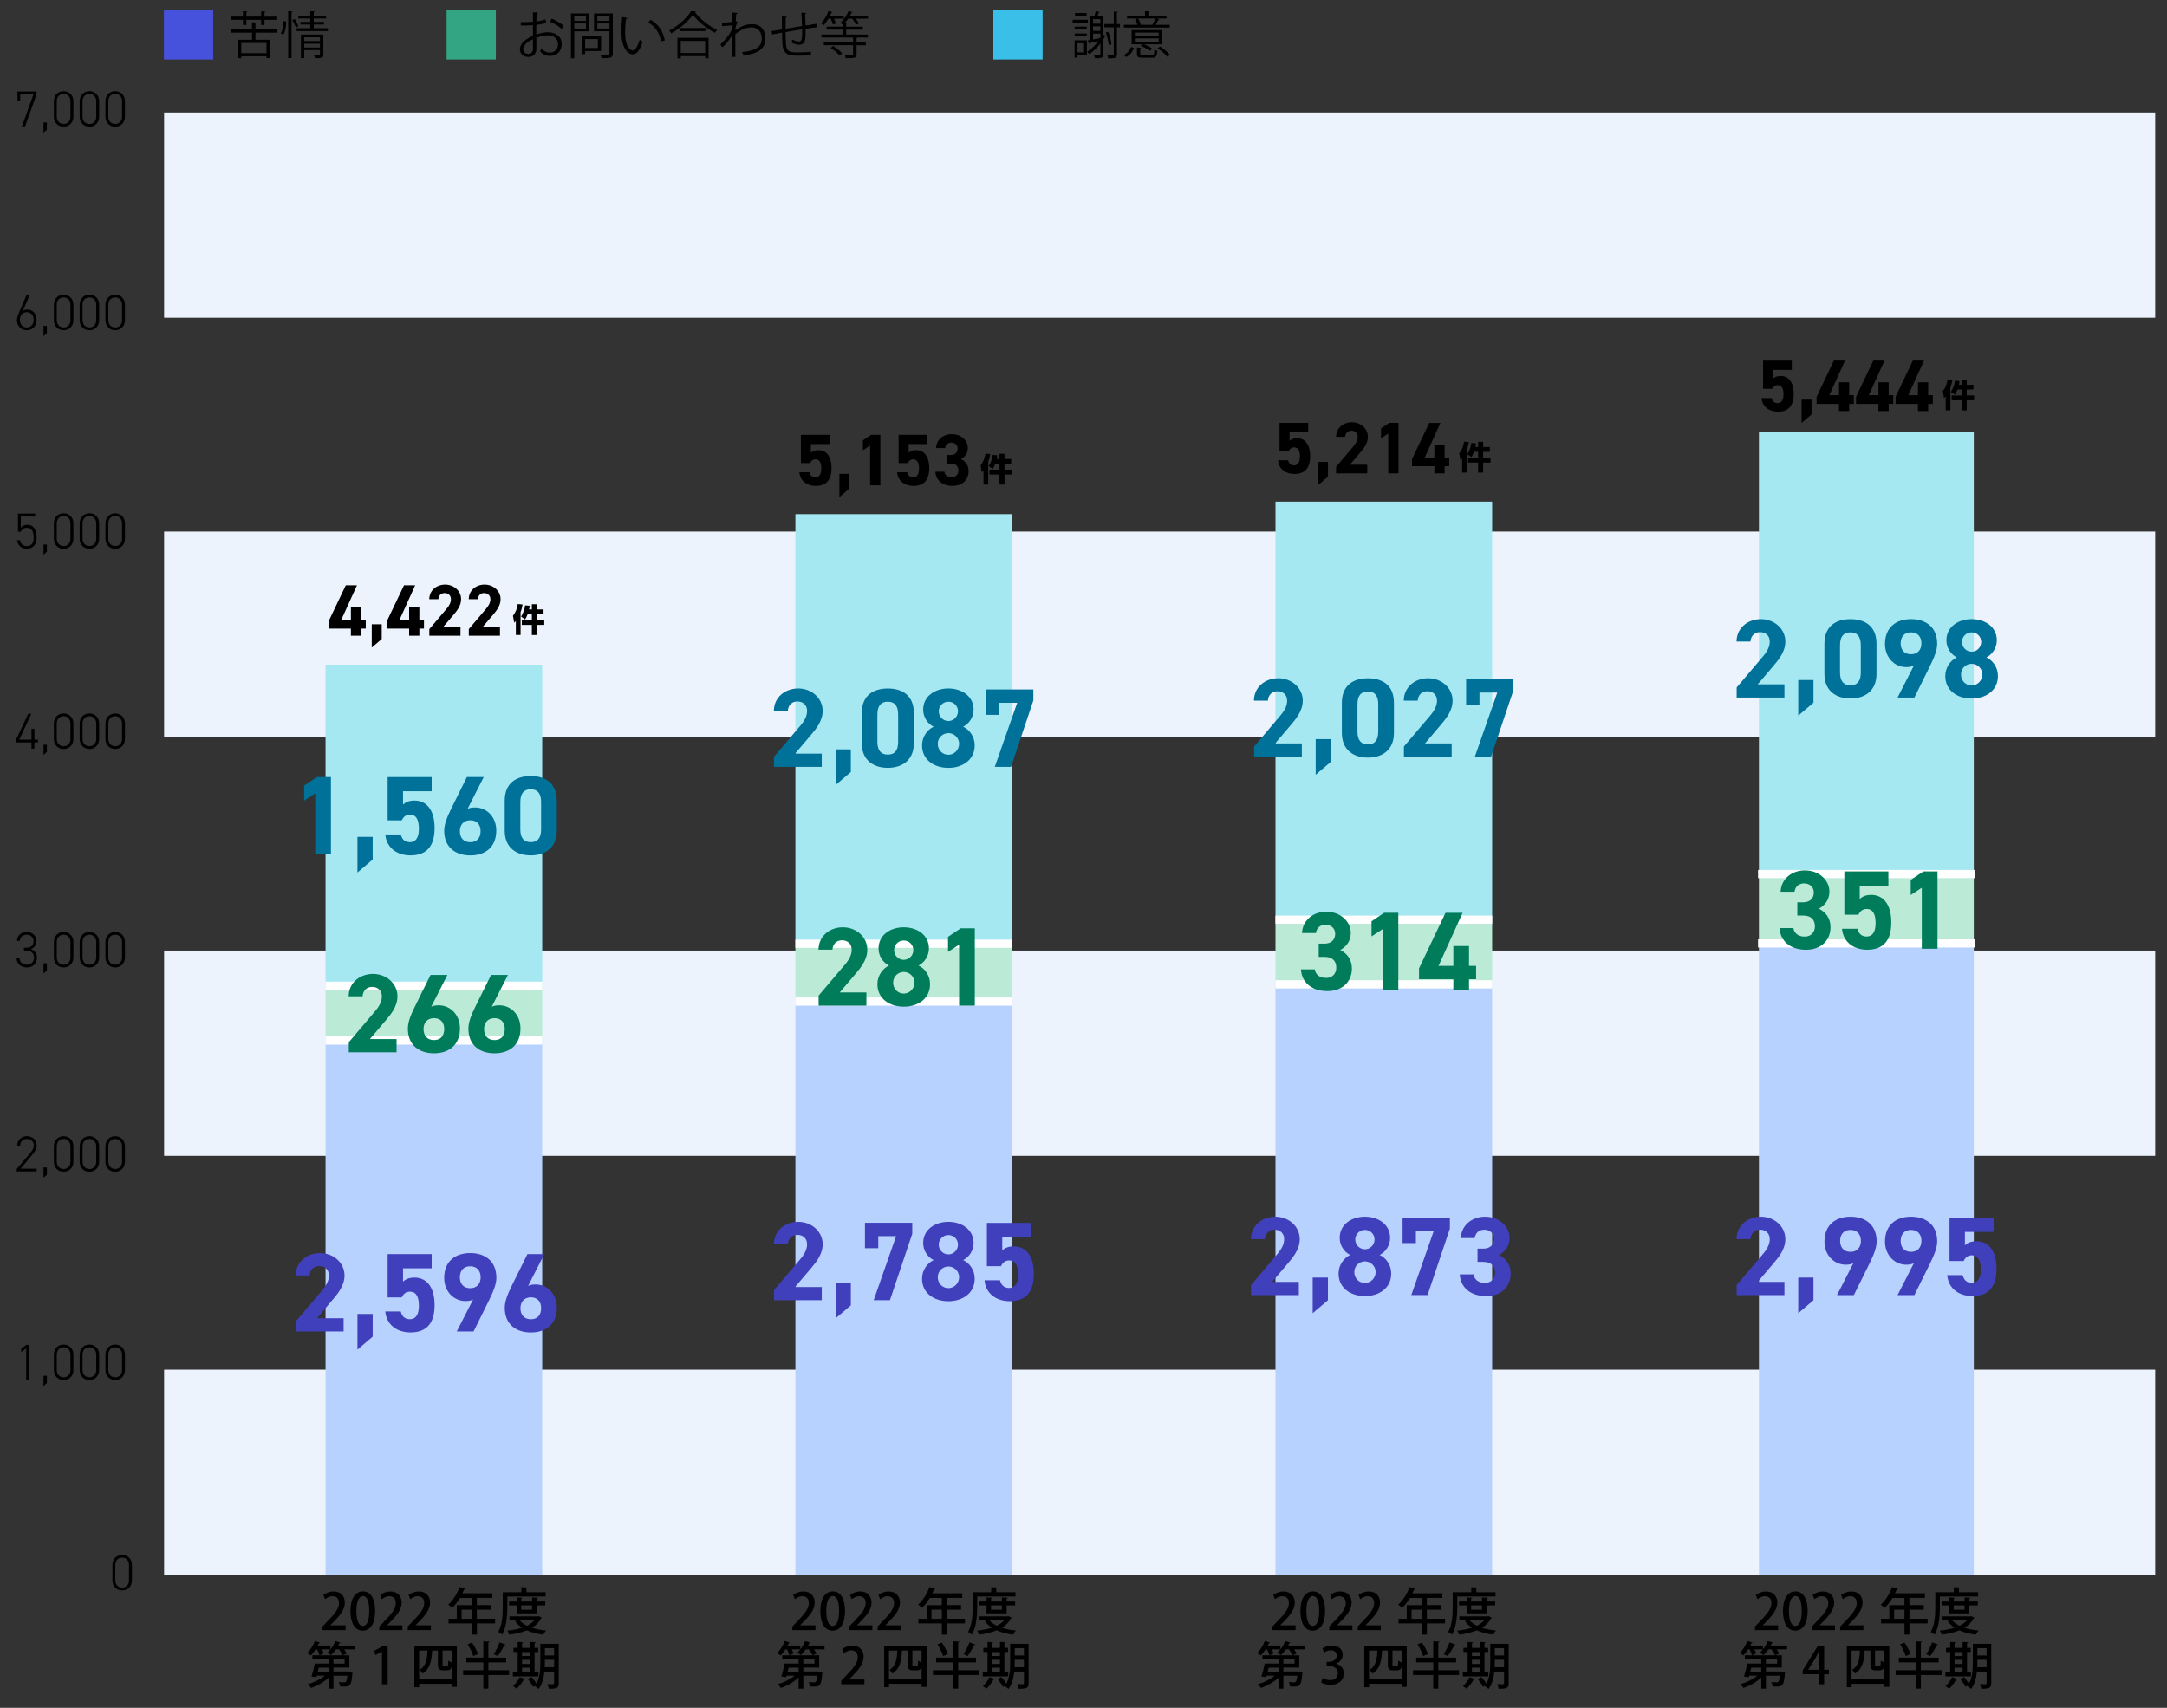 <?xml version="1.0" encoding="UTF-8"?><svg xmlns="http://www.w3.org/2000/svg" width="600" height="473" viewBox="0 0 600 473"><rect x="0" y="0" width="600" height="473" fill="#333333" stroke="none"/><defs><style>.c{fill:#3abfe8;}.d{fill:#007c5b;}.e{fill:#4652db;}.f{fill:#edf3fc;}.g{fill:#34a582;}.h{stroke:#fff;stroke-miterlimit:10;stroke-width:2.27px;}.h,.i{fill:#bbead7;}.j{fill:#b8d2ff;}.k{fill:#4040bc;}.l{fill:#007199;}.m{fill:#a5e8f2;}</style></defs><g id="a"><rect class="e" x="45.39" y="2.83" width="13.64" height="13.64"/><rect class="g" x="123.65" y="2.83" width="13.64" height="13.64"/><rect class="c" x="275.04" y="2.83" width="13.64" height="13.64"/><g><path d="M76.65,9.04h-5.91v1.96h4.02v5.08h-.97v-.49h-6.99v.52h-.92v-5.11h3.89v-1.96h-5.81v-.88h5.81v-1.99l1.25,.08c-.01,.1-.1,.17-.28,.2v1.71h5.91v.88Zm-9.37-2.14v-1.43h-3.21v-.88h3.21v-1.48l1.22,.07c-.01,.1-.1,.17-.28,.2v1.22h4.09v-1.48l1.2,.07c-.01,.11-.08,.17-.27,.2v1.22h3.29v.88h-3.29v1.43h-.94v-1.43h-4.09v1.43h-.94Zm6.51,7.82v-2.83h-6.99v2.83h6.99Z"/><path d="M79.25,5.96c0,1.25-.24,2.76-.81,3.66-.52-.31-.6-.35-.7-.39,.5-.77,.73-2.2,.76-3.38l.76,.11Zm.55-2.87l1.19,.08c-.01,.1-.08,.17-.27,.18v12.73h-.92V3.09Zm2.16,4.54c-.2-.53-.63-1.42-1.01-2.06l.64-.32c.41,.63,.85,1.46,1.04,1.98l-.67,.41Zm4.92,.18h3.91v.8h-8.67v-.8h3.78v-1.02h-2.73v-.73h2.73v-.95h-3.29v-.76h3.29v-1.26l1.26,.08c-.01,.1-.08,.17-.28,.2v.98h3.42v.76h-3.42v.95h2.84v.73h-2.84v1.02Zm2.65,1.74v5.56c0,.91-.36,1.01-2.31,1.01-.04-.24-.17-.57-.29-.81,.39,.01,.76,.03,1.02,.03,.57,0,.64,0,.64-.22v-1.25h-4.36v2.23h-.91v-6.54h6.21Zm-.94,.77h-4.36v1.05h4.36v-1.05Zm-4.36,2.83h4.36v-1.06h-4.36v1.06Z"/></g><g><path d="M151.21,6.34c-.74,.25-1.67,.43-2.72,.56,0,.88-.01,1.86-.01,2.67,1.09-.38,2.27-.64,3.17-.64,2.38,0,3.87,1.29,3.87,3.26,0,1.85-1.13,3.29-3.29,3.29-1.04,0-1.98-.36-2.73-1.34,.17-.21,.36-.49,.5-.73,.69,.87,1.43,1.15,2.24,1.15,1.48,0,2.27-1.06,2.27-2.37s-.99-2.42-2.87-2.41c-.9,.01-2.06,.27-3.15,.67,0,1.04,.03,2.7,.03,3.1,0,1.26-.83,2.23-2.2,2.23-1.29,0-2.37-.8-2.37-2.16,0-.9,.64-1.91,1.75-2.69,.5-.35,1.15-.71,1.86-1.01v-2.96c-1.12,.1-2.24,.11-3.36,.1v-.95c1.22,.01,2.34,0,3.36-.08V3.41l1.41,.08c-.01,.17-.15,.27-.39,.29-.03,.55-.04,1.37-.06,2.16,.94-.11,1.79-.31,2.52-.59l.17,.98Zm-3.64,7.16c0-.36-.01-1.51-.01-2.66-.52,.24-1.01,.53-1.43,.83-.73,.52-1.27,1.3-1.27,1.92,0,.73,.48,1.33,1.43,1.33,.71,0,1.29-.49,1.29-1.4h0Zm7.91-5.5c-.71-.71-2.06-1.53-3.19-2.02l.49-.83c1.21,.52,2.55,1.32,3.32,2.02l-.62,.83Z"/><path d="M163.16,8.67h-4.15v7.47h-.92V3.72h5.07v4.94Zm-.9-4.17h-3.25v1.29h3.25v-1.29Zm-3.25,3.4h3.25v-1.4h-3.25v1.4Zm7.42,6.22h-4.41v.85h-.9v-4.97h5.31v4.12Zm-.9-3.31h-3.52v2.49h3.52v-2.49Zm4.15-7.09V14.8c0,.66-.17,.97-.6,1.13-.46,.17-1.27,.18-2.51,.18-.04-.27-.21-.71-.35-.98,.49,.01,.95,.03,1.34,.03,1.09,0,1.18,0,1.18-.38v-6.12h-4.26V3.72h5.2Zm-.94,.77h-3.35v1.29h3.35v-1.29Zm-3.35,3.4h3.35v-1.4h-3.35v1.4Z"/><path d="M173.73,5c-.03,.13-.18,.21-.38,.22-.17,1.05-.27,2.31-.27,3.49,0,.52,.03,1.02,.06,1.47,.17,2.38,1.13,3.82,2.21,3.81,.56,0,1.29-1.43,1.79-3,.2,.2,.57,.46,.81,.6-.64,1.89-1.46,3.43-2.62,3.46-1.78,.03-3.01-2.13-3.21-4.82-.04-.53-.06-1.12-.06-1.75,0-1.23,.07-2.58,.21-3.77l1.44,.28Zm9.29,6.51c-.39-2.45-1.64-4.22-3.53-5.27l.62-.76c2.05,1.09,3.54,3.11,3.95,5.7l-1.04,.32Z"/><path d="M192.71,3.18c-.04,.13-.14,.18-.29,.21,1.39,1.88,3.94,3.87,6.14,4.89-.22,.21-.46,.53-.62,.81-2.23-1.16-4.76-3.18-6.11-5.01-1.16,1.74-3.52,3.8-5.97,5.13-.13-.21-.39-.55-.59-.74,2.49-1.29,4.93-3.49,6.05-5.37l1.39,.08Zm-5.14,12.96v-5.67h8.63v5.67h-.95v-.6h-6.75v.6h-.92Zm.71-8.38h7.17v.85h-7.17v-.85Zm6.96,3.57h-6.75v3.35h6.75v-3.35Z"/><path d="M202.85,3.46l1.41,.14c-.04,.17-.17,.24-.41,.27-.06,.66-.1,1.43-.13,2,.08,.04,.22,.1,.5,.21-.17,.34-.45,1.09-.57,1.7-.01,.28-.03,.38-.04,.6,1.51-1.11,3.1-1.7,4.58-1.7,2.45,0,3.74,1.67,3.74,4.02,0,2.94-2.31,4.27-6.09,4.61-.08-.29-.21-.63-.35-.9,3.47-.32,5.43-1.3,5.43-3.7,0-1.71-.88-3.11-2.8-3.11-1.47,0-2.94,.57-4.52,1.85,0,2.02,0,4.44,.01,6.3h-.98c.01-.84,0-4.96,.01-5.88-.46,.84-1.55,2.27-2.66,3.25l-.52-.83c1.11-.99,2.58-2.66,3.19-4.16l.04-1.15c-.55,.1-1.65,.21-2.76,.24l-.03-.97c.98,0,2.13-.06,2.84-.21l.08-2.59Z"/><path d="M223.23,3.61c0,.14-.1,.21-.31,.27,.06,.98,.1,2.13,.13,3.18,1.11-.18,2.17-.35,3-.48l.08,.98c-.84,.08-1.93,.24-3.07,.42,.01,1.29-.01,2.42-.15,3.11-.17,.83-.77,1.3-1.57,1.3-.57,0-1.39-.2-2.16-.62,.07-.21,.13-.56,.17-.83,.78,.42,1.5,.55,1.83,.55,.84,0,.97-.83,.9-3.38-1.61,.27-3.29,.55-4.57,.77,.03,1.33,.06,2.61,.11,3.39,.17,2.13,1.22,2.25,3.24,2.25,1.15,0,2.66-.07,3.67-.21l.03,.95c-.99,.11-2.41,.15-3.59,.15-2.17,0-4.08-.06-4.31-3.07-.07-.78-.1-2-.13-3.31-.87,.15-2.02,.38-2.73,.52l-.15-.94c.74-.11,1.91-.32,2.87-.48-.01-1.22-.03-2.54-.03-3.6l1.39,.13c-.01,.15-.13,.24-.35,.27-.01,.85-.01,1.97,0,3.03l4.54-.76c-.04-1.19-.1-2.55-.18-3.68l1.34,.07Z"/><path d="M230.6,6.8c-.08-.42-.34-1.09-.6-1.64h-.62c-.41,.7-.87,1.34-1.33,1.82-.18-.15-.5-.38-.73-.5,.81-.78,1.61-2.13,2.07-3.45l1.09,.35c-.04,.1-.15,.14-.29,.13-.11,.28-.24,.56-.38,.84h3.84v.81h-2.72c.22,.48,.42,1,.52,1.34l-.85,.29Zm9.72-2.45v.81h-3.35c.35,.48,.67,.98,.83,1.36l-.81,.36c-.17-.48-.59-1.18-1.04-1.72h-1.08c-.29,.43-.62,.83-.95,1.18l.67,.04c-.01,.1-.08,.15-.28,.18v.83h4.59v.81h-4.59v1.36h5.98v.83h-2.87c-.03,.07-.1,.11-.25,.15v1.15h2.56v.83h-2.56v2.46c0,1.12-.6,1.13-2.97,1.13-.04-.27-.21-.63-.34-.9,.57,.01,1.09,.03,1.46,.03,.78,0,.88,0,.88-.29v-2.44h-8.1v-.83h8.1v-1.3h-8.77v-.83h5.91v-1.36h-4.48v-.81h4.48v-.57c-.18-.15-.5-.38-.7-.5,.92-.73,1.82-1.97,2.3-3.28l1.12,.34c-.04,.11-.17,.14-.29,.13-.11,.28-.25,.57-.41,.85h4.96Zm-7.84,11.05c-.48-.64-1.54-1.54-2.49-2.11l.66-.56c.92,.55,2.02,1.4,2.52,2.06l-.69,.62Z"/></g><g><path d="M301.22,5.47v.78h-4.22v-.78h4.22Zm-.28,5.71v4.1h-2.63v.67h-.77v-4.78h3.4Zm-.03-3.81v.77h-3.35v-.77h3.35Zm-3.35,2.68v-.77h3.35v.77h-3.35Zm3.32-6.44v.77h-3.24v-.77h3.24Zm-.73,8.36h-1.85v2.52h1.85v-2.52Zm5.34-7.42v5.1l.8,.29c-.04,.08-.15,.14-.31,.11-.15,.29-.31,.57-.49,.85v4.15c0,.99-.53,1.08-2.28,1.08-.06-.24-.2-.6-.32-.83,.36,.01,.7,.01,.97,.01,.74,0,.83,0,.83-.27v-2.98c-.91,1.16-1.99,2.18-3.1,2.93-.13-.18-.39-.5-.56-.67,1.11-.7,2.21-1.74,3.11-2.93-.92,.2-1.79,.39-2.39,.5-.01,.1-.08,.18-.18,.21l-.39-.92,.7-.13V4.55h1.11c.17-.46,.32-1.05,.41-1.46l1.08,.27c-.04,.08-.13,.13-.29,.14-.08,.29-.21,.69-.35,1.05h1.68Zm-.81,.74h-2.03v1.26h2.03v-1.26Zm0,3.26v-1.26h-2.03v1.26h2.03Zm-2.03,.76v1.61c.63-.13,1.33-.25,2.03-.39v-1.22h-2.03Zm7.44-2.65v.9h-.83v7.42c0,1.12-.56,1.18-2.41,1.18-.04-.24-.17-.63-.29-.9,.36,.01,.7,.01,.98,.01,.83,0,.85,0,.85-.28V7.56h-2.61v-.9h2.61V3.22l1.13,.07c-.01,.1-.08,.17-.27,.18v3.19h.83Zm-3.22,2.16c.45,1.09,.79,2.51,.87,3.45-.08,.01-.18,.04-.76,.18-.07-.94-.41-2.37-.81-3.46l.7-.17Z"/><path d="M313.99,13.27c-.41,1.01-1.04,1.96-2.16,2.51l-.73-.52c1.05-.49,1.74-1.37,2.09-2.28l.8,.29Zm9.89-6.4v.77h-12.69v-.77h3.75c-.13-.46-.38-1.05-.66-1.51l.78-.24h-3v-.77h4.97v-1.26l1.22,.07c-.01,.1-.1,.17-.28,.2v.99h5.03v.77h-2.66l.69,.22c-.04,.08-.14,.13-.28,.13-.18,.39-.49,.95-.76,1.4h3.88Zm-2.12,1.47v3.92h-5.01c.84,.31,1.75,.79,2.26,1.19-.46,.48-.52,.56-.57,.63-.55-.45-1.67-1.04-2.59-1.37l.42-.45h-2.94v-3.92h8.45Zm-.94,1.63v-.94h-6.6v.94h6.6Zm0,1.61v-.95h-6.6v.95h6.6Zm-5.1,3.26c0,.32,.11,.38,.8,.38h2.4c.56,0,.66-.18,.71-1.48,.21,.14,.56,.27,.81,.31-.1,1.58-.38,1.93-1.44,1.93h-2.55c-1.3,0-1.65-.21-1.65-1.13v-1.7l1.19,.08c-.01,.08-.08,.15-.27,.18v1.43Zm3.38-7.98c.25-.48,.59-1.21,.78-1.74h-4.76c.32,.52,.63,1.22,.74,1.68l-.21,.07h3.45Zm4.12,8.88c-.53-.71-1.68-1.71-2.72-2.37l.71-.49c1.01,.62,2.19,1.58,2.73,2.31l-.73,.55Z"/></g><g><rect class="f" x="45.44" y="31.16" width="551.29" height="56.84"/><rect class="f" x="45.44" y="147.22" width="551.29" height="56.84"/><rect class="f" x="45.44" y="263.27" width="551.29" height="56.84"/><rect class="f" x="45.44" y="379.33" width="551.29" height="56.84"/></g><g><rect class="m" x="90.14" y="184.08" width="59.99" height="88.93"/><rect class="i" x="90.14" y="273.01" width="59.99" height="15.16"/><rect class="j" x="90.14" y="288.18" width="59.99" height="148"/><line class="h" x1="90.14" y1="273.01" x2="150.13" y2="273.01"/><line class="h" x1="90.14" y1="288.18" x2="150.13" y2="288.18"/></g><g><rect class="m" x="220.23" y="142.4" width="59.99" height="118.98"/><rect class="i" x="220.23" y="261.38" width="59.99" height="16.02"/><rect class="j" x="220.23" y="277.4" width="59.99" height="158.77"/><line class="h" x1="220.23" y1="261.38" x2="280.23" y2="261.38"/><line class="h" x1="220.23" y1="277.4" x2="280.23" y2="277.4"/></g><g><rect class="m" x="353.16" y="138.93" width="59.99" height="115.56"/><rect class="i" x="353.16" y="254.48" width="59.99" height="17.9"/><rect class="j" x="353.16" y="272.38" width="59.99" height="163.79"/><line class="h" x1="353.16" y1="272.62" x2="413.16" y2="272.62"/></g><g><path d="M95.71,451.47h-6.42v-.99l1.11-1.16c2.23-2.28,3.46-3.74,3.46-5.32,0-1.02-.49-1.92-1.82-1.92-.81,0-1.54,.43-2.03,.83l-.49-1.16c.64-.53,1.67-.98,2.84-.98,2.17,0,3.12,1.47,3.12,3.07,0,1.93-1.32,3.54-3.15,5.39l-.87,.88v.03h4.24v1.34Z"/><path d="M97.03,446.21c0-3.45,1.3-5.46,3.49-5.46s3.35,2.16,3.35,5.35c0,3.57-1.29,5.52-3.46,5.52s-3.38-2.17-3.38-5.41Zm5.2-.06c0-2.51-.53-4.12-1.76-4.12-1.06,0-1.79,1.48-1.79,4.12s.64,4.16,1.76,4.16c1.37,0,1.79-1.98,1.79-4.16Z"/><path d="M111.44,451.47h-6.42v-.99l1.11-1.16c2.23-2.28,3.46-3.74,3.46-5.32,0-1.02-.49-1.92-1.82-1.92-.81,0-1.54,.43-2.03,.83l-.49-1.16c.64-.53,1.67-.98,2.84-.98,2.17,0,3.12,1.47,3.12,3.07,0,1.93-1.32,3.54-3.15,5.39l-.87,.88v.03h4.24v1.34Z"/><path d="M119.31,451.47h-6.42v-.99l1.11-1.16c2.23-2.28,3.46-3.74,3.46-5.32,0-1.02-.49-1.92-1.82-1.92-.81,0-1.54,.43-2.03,.83l-.49-1.16c.64-.53,1.67-.98,2.84-.98,2.17,0,3.12,1.47,3.12,3.07,0,1.93-1.32,3.54-3.15,5.39l-.87,.88v.03h4.24v1.34Z"/><path d="M137.08,448.33v1.29h-5.03v3.1h-1.37v-3.1h-6.49v-1.29h2.28v-3.77h4.2v-2h-3.32c-.64,1.07-1.39,2.03-2.16,2.75-.25-.25-.74-.67-1.08-.9,1.27-1.09,2.47-2.98,3.14-4.88l1.62,.5c-.04,.11-.17,.18-.35,.15-.14,.36-.31,.73-.48,1.08h8.29v1.29h-4.3v2h3.98v1.25h-3.98v2.52h5.03Zm-9.27,0h2.87v-2.52h-2.87v2.52Z"/><path d="M140.48,442.16v2.84c0,2.24-.2,5.56-1.44,7.73-.24-.22-.8-.6-1.09-.74,1.16-2.02,1.26-4.92,1.26-6.99v-4.03h5.15v-1.39l1.71,.1c-.01,.13-.1,.2-.32,.24v1.05h5.32v1.19h-10.59Zm8.68,5.45l.88,.41c-.04,.08-.11,.13-.17,.15-.6,1.12-1.48,1.98-2.59,2.65,1.16,.38,2.48,.63,3.91,.77-.27,.28-.6,.8-.77,1.15-1.69-.22-3.24-.62-4.55-1.2-1.44,.6-3.11,.97-4.86,1.19-.11-.32-.35-.83-.56-1.11,1.44-.14,2.86-.41,4.1-.81-.78-.5-1.44-1.12-1.96-1.83l.69-.25h-2.23v-1.07h7.87l.24-.04Zm-.53-.78h-5.57v-2.21h-2.1v-1.06h2.1v-1.15l1.58,.1c-.01,.11-.11,.2-.32,.24v.81h3v-1.15l1.64,.1c-.01,.11-.1,.2-.32,.24v.81h2.34v1.06h-2.34v2.21Zm-4.78,1.89c.52,.62,1.22,1.12,2.06,1.54,.83-.41,1.55-.92,2.09-1.54h-4.15Zm3.46-4.1h-3v1.2h3v-1.2Z"/><path d="M88.47,458.44c-.1-.43-.38-1.08-.67-1.64h-.41c-.41,.64-.87,1.23-1.33,1.69-.25-.21-.7-.52-1.01-.67,.84-.78,1.67-2.07,2.13-3.32l1.44,.45c-.04,.1-.15,.15-.32,.14-.1,.21-.2,.43-.31,.66h3.52v1.05h-2.38c.21,.42,.41,.84,.49,1.16l-1.15,.48Zm8.11,4.52h.29l.76,.1c-.01,.1-.03,.25-.06,.38-.29,3.43-.57,3.67-2.47,3.67-.28,0-.6-.01-.94-.03-.01-.38-.17-.88-.35-1.22,.62,.07,1.2,.07,1.46,.07,.22,0,.36-.01,.48-.13,.18-.17,.32-.64,.43-1.71h-3.85v3.61h-1.3v-3.11c-1.32,1.26-3.19,2.33-4.92,2.9-.2-.31-.57-.8-.85-1.04,1.65-.46,3.45-1.34,4.68-2.37h-2.23l-.13,.42-1.33-.17c.32-.97,.69-2.42,.91-3.59h3.87v-1.19h-4.54v-1.11h10.24v3.4h-4.4v1.09h4.24Zm-5.55-1.09h-2.77c-.08,.36-.17,.74-.27,1.09h3.04v-1.09Zm1.99-5.07c-.42,.62-.91,1.18-1.4,1.6-.25-.21-.7-.53-.99-.71,.9-.7,1.75-1.95,2.21-3.18,.66,.2,1.06,.31,1.46,.43-.04,.1-.15,.15-.32,.14-.1,.22-.2,.45-.32,.67h4.55v1.05h-2.91c.29,.42,.57,.85,.71,1.18l-1.16,.46c-.17-.45-.57-1.11-.98-1.64h-.84Zm-.69,2.77v1.19h3.08v-1.19h-3.08Z"/><path d="M105.76,466.47v-9.06h-.03l-1.78,.98-.36-1.19,2.38-1.27h1.37v10.55h-1.58Z"/><path d="M114.72,455.86h11.77v11.32h-1.4v-.85h-9.03v.97h-1.33v-11.43Zm1.33,9.17h9.03v-3.81h-.01c-.07,.79-.13,1.39-1.5,1.39h-.95c-1.37,0-1.37-.9-1.37-1.67v-3.81h-1.6c-.14,2.69-.48,5-2.65,6.36-.17-.32-.53-.77-.83-.98,1.78-1.09,2.09-2.96,2.19-5.38h-2.31v7.9Zm7.42-3.52c.53,0,.64,0,.64-1.61,.22,.2,.64,.41,.97,.53v-3.31h-2.55v3.88c0,.39,.04,.5,.41,.5h.53Z"/><path d="M140.95,462.57v1.34h-5.73v3.77h-1.39v-3.77h-5.6v-1.34h5.6v-2.16h-4.72v-1.32h4.72v-4.52l1.74,.1c-.01,.13-.11,.2-.35,.24v4.19h4.93v1.32h-4.93v2.16h5.73Zm-10.25-7.65c.67,.99,1.39,2.31,1.65,3.18l-1.32,.55c-.24-.85-.91-2.23-1.55-3.25l1.22-.48Zm9.3,.57c-.06,.1-.18,.15-.36,.15-.45,.92-1.22,2.2-1.81,3.01-.01,0-1.13-.5-1.13-.5,.57-.88,1.27-2.27,1.65-3.29l1.65,.63Z"/><path d="M149.08,463.12v1.16h-7.07v-1.16h1.33v-5.58h-1.16v-1.16h1.16v-1.64l1.53,.1c-.01,.11-.11,.18-.32,.22v1.32h2.23v-1.64l1.54,.1c-.01,.11-.1,.2-.31,.22v1.32h1.01v1.16h-1.01v5.58h1.08Zm-3.74,1.88c-.04,.1-.14,.14-.32,.13-.46,.91-1.25,1.93-1.99,2.59-.24-.24-.7-.58-.99-.76,.7-.57,1.43-1.54,1.85-2.45l1.46,.49Zm1.43-7.45h-2.23v1.11h2.23v-1.11Zm-2.23,2.14v1.15h2.23v-1.15h-2.23Zm0,2.18v1.25h2.23v-1.25h-2.23Zm10.17-6.61v10.91c0,1.32-.5,1.57-2.77,1.54-.04-.35-.22-.92-.39-1.28,.41,.03,.83,.03,1.15,.03,.66,0,.73,0,.73-.29v-3.22h-2.68c-.18,1.72-.62,3.52-1.61,4.82-.21-.22-.74-.63-1.04-.77l.11-.15-.59,.34c-.27-.58-.92-1.49-1.48-2.16l1.02-.56c.48,.55,1.05,1.27,1.39,1.82,.97-1.78,1.06-4.05,1.06-5.87v-5.16h5.1Zm-3.84,5.16c0,.42-.01,.87-.03,1.33h2.58v-2.06h-2.55v.73Zm2.55-3.95h-2.55v2.03h2.55v-2.03Z"/></g><g><path d="M225.8,451.47h-6.42v-.99l1.11-1.16c2.23-2.28,3.46-3.74,3.46-5.32,0-1.02-.49-1.92-1.82-1.92-.81,0-1.54,.43-2.03,.83l-.49-1.16c.64-.53,1.67-.98,2.84-.98,2.17,0,3.12,1.47,3.12,3.07,0,1.93-1.32,3.54-3.15,5.39l-.87,.88v.03h4.24v1.34Z"/><path d="M227.13,446.21c0-3.45,1.3-5.46,3.49-5.46s3.35,2.16,3.35,5.35c0,3.57-1.29,5.52-3.46,5.52s-3.38-2.17-3.38-5.41Zm5.2-.06c0-2.51-.53-4.12-1.76-4.12-1.06,0-1.79,1.48-1.79,4.12s.64,4.16,1.76,4.16c1.37,0,1.79-1.98,1.79-4.16Z"/><path d="M241.54,451.47h-6.42v-.99l1.11-1.16c2.23-2.28,3.46-3.74,3.46-5.32,0-1.02-.49-1.92-1.82-1.92-.81,0-1.54,.43-2.03,.83l-.49-1.16c.64-.53,1.67-.98,2.84-.98,2.17,0,3.12,1.47,3.12,3.07,0,1.93-1.32,3.54-3.15,5.39l-.87,.88v.03h4.24v1.34Z"/><path d="M249.41,451.47h-6.42v-.99l1.11-1.16c2.23-2.28,3.46-3.74,3.46-5.32,0-1.02-.49-1.92-1.82-1.92-.81,0-1.54,.43-2.03,.83l-.49-1.16c.64-.53,1.67-.98,2.84-.98,2.17,0,3.12,1.47,3.12,3.07,0,1.93-1.32,3.54-3.15,5.39l-.87,.88v.03h4.24v1.34Z"/><path d="M267.18,448.33v1.29h-5.03v3.1h-1.37v-3.1h-6.49v-1.29h2.28v-3.77h4.2v-2h-3.32c-.64,1.07-1.39,2.03-2.16,2.75-.25-.25-.74-.67-1.08-.9,1.27-1.09,2.47-2.98,3.14-4.88l1.62,.5c-.04,.11-.17,.18-.35,.15-.14,.36-.31,.73-.48,1.08h8.29v1.29h-4.3v2h3.98v1.25h-3.98v2.52h5.03Zm-9.27,0h2.87v-2.52h-2.87v2.52Z"/><path d="M270.57,442.16v2.84c0,2.24-.2,5.56-1.44,7.73-.24-.22-.8-.6-1.09-.74,1.16-2.02,1.26-4.92,1.26-6.99v-4.03h5.15v-1.39l1.71,.1c-.01,.13-.1,.2-.32,.24v1.05h5.32v1.19h-10.59Zm8.68,5.45l.88,.41c-.04,.08-.11,.13-.17,.15-.6,1.12-1.48,1.98-2.59,2.65,1.16,.38,2.48,.63,3.91,.77-.27,.28-.6,.8-.77,1.15-1.69-.22-3.24-.62-4.55-1.2-1.44,.6-3.11,.97-4.86,1.19-.11-.32-.35-.83-.56-1.11,1.44-.14,2.86-.41,4.1-.81-.78-.5-1.44-1.12-1.96-1.83l.69-.25h-2.23v-1.07h7.87l.24-.04Zm-.53-.78h-5.57v-2.21h-2.1v-1.06h2.1v-1.15l1.58,.1c-.01,.11-.11,.2-.32,.24v.81h3v-1.15l1.64,.1c-.01,.11-.1,.2-.32,.24v.81h2.34v1.06h-2.34v2.21Zm-4.78,1.89c.52,.62,1.22,1.12,2.06,1.54,.83-.41,1.55-.92,2.09-1.54h-4.15Zm3.46-4.1h-3v1.2h3v-1.2Z"/><path d="M218.56,458.44c-.1-.43-.38-1.08-.67-1.64h-.41c-.41,.64-.87,1.23-1.33,1.69-.25-.21-.7-.52-1.01-.67,.84-.78,1.67-2.07,2.13-3.32l1.44,.45c-.04,.1-.15,.15-.32,.14-.1,.21-.2,.43-.31,.66h3.52v1.05h-2.38c.21,.42,.41,.84,.49,1.16l-1.15,.48Zm8.11,4.52h.29l.76,.1c-.01,.1-.03,.25-.06,.38-.29,3.43-.57,3.67-2.47,3.67-.28,0-.6-.01-.94-.03-.01-.38-.17-.88-.35-1.22,.62,.07,1.2,.07,1.46,.07,.22,0,.36-.01,.48-.13,.18-.17,.32-.64,.43-1.71h-3.85v3.61h-1.3v-3.11c-1.32,1.26-3.19,2.33-4.92,2.9-.2-.31-.57-.8-.85-1.04,1.65-.46,3.45-1.34,4.68-2.37h-2.23l-.13,.42-1.33-.17c.32-.97,.69-2.42,.91-3.59h3.87v-1.19h-4.54v-1.11h10.24v3.4h-4.4v1.09h4.24Zm-5.55-1.09h-2.77c-.08,.36-.17,.74-.27,1.09h3.04v-1.09Zm1.99-5.07c-.42,.62-.91,1.18-1.4,1.6-.25-.21-.7-.53-.99-.71,.9-.7,1.75-1.95,2.21-3.18,.66,.2,1.06,.31,1.46,.43-.04,.1-.15,.15-.32,.14-.1,.22-.2,.45-.32,.67h4.55v1.05h-2.91c.29,.42,.57,.85,.71,1.18l-1.16,.46c-.17-.45-.57-1.11-.98-1.64h-.84Zm-.69,2.77v1.19h3.08v-1.19h-3.08Z"/><path d="M239.35,466.47h-6.42v-.99l1.11-1.16c2.23-2.28,3.46-3.74,3.46-5.32,0-1.02-.49-1.92-1.82-1.92-.81,0-1.54,.43-2.03,.83l-.49-1.16c.64-.53,1.67-.98,2.84-.98,2.17,0,3.12,1.47,3.12,3.07,0,1.93-1.32,3.54-3.15,5.39l-.87,.88v.03h4.24v1.34Z"/><path d="M244.81,455.86h11.77v11.32h-1.4v-.85h-9.03v.97h-1.33v-11.43Zm1.33,9.17h9.03v-3.81h-.01c-.07,.79-.13,1.39-1.5,1.39h-.95c-1.37,0-1.37-.9-1.37-1.67v-3.81h-1.6c-.14,2.69-.48,5-2.65,6.36-.17-.32-.53-.77-.83-.98,1.78-1.09,2.09-2.96,2.19-5.38h-2.31v7.9Zm7.42-3.52c.53,0,.64,0,.64-1.61,.22,.2,.64,.41,.97,.53v-3.31h-2.55v3.88c0,.39,.04,.5,.41,.5h.53Z"/><path d="M271.04,462.57v1.34h-5.73v3.77h-1.39v-3.77h-5.6v-1.34h5.6v-2.16h-4.72v-1.32h4.72v-4.52l1.74,.1c-.01,.13-.11,.2-.35,.24v4.19h4.93v1.32h-4.93v2.16h5.73Zm-10.25-7.65c.67,.99,1.39,2.31,1.65,3.18l-1.32,.55c-.24-.85-.91-2.23-1.55-3.25l1.22-.48Zm9.3,.57c-.06,.1-.18,.15-.36,.15-.45,.92-1.22,2.2-1.81,3.01-.01,0-1.13-.5-1.13-.5,.57-.88,1.27-2.27,1.65-3.29l1.65,.63Z"/><path d="M279.17,463.12v1.16h-7.07v-1.16h1.33v-5.58h-1.16v-1.16h1.16v-1.64l1.53,.1c-.01,.11-.11,.18-.32,.22v1.32h2.23v-1.64l1.54,.1c-.01,.11-.1,.2-.31,.22v1.32h1.01v1.16h-1.01v5.58h1.08Zm-3.74,1.88c-.04,.1-.14,.14-.32,.13-.46,.91-1.25,1.93-1.99,2.59-.24-.24-.7-.58-.99-.76,.7-.57,1.43-1.54,1.85-2.45l1.46,.49Zm1.43-7.45h-2.23v1.11h2.23v-1.11Zm-2.23,2.14v1.15h2.23v-1.15h-2.23Zm0,2.18v1.25h2.23v-1.25h-2.23Zm10.17-6.61v10.91c0,1.32-.5,1.57-2.77,1.54-.04-.35-.22-.92-.39-1.28,.41,.03,.83,.03,1.15,.03,.66,0,.73,0,.73-.29v-3.22h-2.68c-.18,1.72-.62,3.52-1.61,4.82-.21-.22-.74-.63-1.04-.77l.11-.15-.59,.34c-.27-.58-.92-1.49-1.48-2.16l1.02-.56c.48,.55,1.05,1.27,1.39,1.82,.97-1.78,1.06-4.05,1.06-5.87v-5.16h5.1Zm-3.84,5.16c0,.42-.01,.87-.03,1.33h2.58v-2.06h-2.55v.73Zm2.55-3.95h-2.55v2.03h2.55v-2.03Z"/></g><g><path d="M358.73,451.47h-6.42v-.99l1.11-1.16c2.23-2.28,3.46-3.74,3.46-5.32,0-1.02-.49-1.92-1.82-1.92-.81,0-1.54,.43-2.03,.83l-.49-1.16c.64-.53,1.67-.98,2.84-.98,2.17,0,3.12,1.47,3.12,3.07,0,1.93-1.32,3.54-3.15,5.39l-.87,.88v.03h4.24v1.34Z"/><path d="M360.06,446.21c0-3.45,1.3-5.46,3.49-5.46s3.35,2.16,3.35,5.35c0,3.57-1.29,5.52-3.46,5.52s-3.38-2.17-3.38-5.41Zm5.2-.06c0-2.51-.53-4.12-1.76-4.12-1.06,0-1.79,1.48-1.79,4.12s.64,4.16,1.76,4.16c1.37,0,1.79-1.98,1.79-4.16Z"/><path d="M374.47,451.47h-6.42v-.99l1.11-1.16c2.23-2.28,3.46-3.74,3.46-5.32,0-1.02-.49-1.92-1.82-1.92-.81,0-1.54,.43-2.03,.83l-.49-1.16c.64-.53,1.67-.98,2.84-.98,2.17,0,3.12,1.47,3.12,3.07,0,1.93-1.32,3.54-3.15,5.39l-.87,.88v.03h4.24v1.34Z"/><path d="M382.34,451.47h-6.42v-.99l1.11-1.16c2.23-2.28,3.46-3.74,3.46-5.32,0-1.02-.49-1.92-1.82-1.92-.81,0-1.54,.43-2.03,.83l-.49-1.16c.64-.53,1.67-.98,2.84-.98,2.17,0,3.12,1.47,3.12,3.07,0,1.93-1.32,3.54-3.15,5.39l-.87,.88v.03h4.24v1.34Z"/><path d="M400.11,448.33v1.29h-5.03v3.1h-1.37v-3.1h-6.49v-1.29h2.28v-3.77h4.2v-2h-3.32c-.64,1.07-1.39,2.03-2.16,2.75-.25-.25-.74-.67-1.08-.9,1.27-1.09,2.47-2.98,3.14-4.88l1.63,.5c-.04,.11-.17,.18-.35,.15-.14,.36-.31,.73-.48,1.08h8.29v1.29h-4.3v2h3.98v1.25h-3.98v2.52h5.03Zm-9.27,0h2.87v-2.52h-2.87v2.52Z"/><path d="M403.5,442.16v2.84c0,2.24-.2,5.56-1.44,7.73-.24-.22-.8-.6-1.09-.74,1.16-2.02,1.26-4.92,1.26-6.99v-4.03h5.15v-1.39l1.71,.1c-.01,.13-.1,.2-.32,.24v1.05h5.32v1.19h-10.59Zm8.68,5.45l.88,.41c-.04,.08-.11,.13-.17,.15-.6,1.12-1.49,1.98-2.59,2.65,1.16,.38,2.48,.63,3.91,.77-.27,.28-.6,.8-.77,1.15-1.7-.22-3.24-.62-4.55-1.2-1.44,.6-3.11,.97-4.86,1.19-.11-.32-.35-.83-.56-1.11,1.44-.14,2.86-.41,4.1-.81-.78-.5-1.44-1.12-1.96-1.83l.69-.25h-2.23v-1.07h7.87l.24-.04Zm-.53-.78h-5.58v-2.21h-2.1v-1.06h2.1v-1.15l1.58,.1c-.01,.11-.11,.2-.32,.24v.81h3v-1.15l1.64,.1c-.01,.11-.1,.2-.32,.24v.81h2.34v1.06h-2.34v2.21Zm-4.78,1.89c.52,.62,1.22,1.12,2.06,1.54,.83-.41,1.55-.92,2.09-1.54h-4.15Zm3.46-4.1h-3v1.2h3v-1.2Z"/><path d="M351.49,458.44c-.1-.43-.38-1.08-.67-1.64h-.41c-.41,.64-.87,1.23-1.33,1.69-.25-.21-.7-.52-1.01-.67,.84-.78,1.67-2.07,2.13-3.32l1.44,.45c-.04,.1-.15,.15-.32,.14-.1,.21-.2,.43-.31,.66h3.52v1.05h-2.38c.21,.42,.41,.84,.49,1.16l-1.15,.48Zm8.11,4.52h.29l.76,.1c-.01,.1-.03,.25-.06,.38-.29,3.43-.57,3.67-2.47,3.67-.28,0-.6-.01-.94-.03-.01-.38-.17-.88-.35-1.22,.62,.07,1.2,.07,1.46,.07,.22,0,.36-.01,.48-.13,.18-.17,.32-.64,.43-1.71h-3.85v3.61h-1.3v-3.11c-1.32,1.26-3.19,2.33-4.92,2.9-.2-.31-.57-.8-.85-1.04,1.65-.46,3.45-1.34,4.68-2.37h-2.23l-.13,.42-1.33-.17c.32-.97,.69-2.42,.91-3.59h3.87v-1.19h-4.54v-1.11h10.24v3.4h-4.4v1.09h4.24Zm-5.55-1.09h-2.77c-.08,.36-.17,.74-.27,1.09h3.04v-1.09Zm1.99-5.07c-.42,.62-.91,1.18-1.4,1.6-.25-.21-.7-.53-1-.71,.9-.7,1.75-1.95,2.21-3.18,.66,.2,1.07,.31,1.46,.43-.04,.1-.15,.15-.32,.14-.1,.22-.2,.45-.32,.67h4.55v1.05h-2.91c.29,.42,.57,.85,.71,1.18l-1.16,.46c-.17-.45-.57-1.11-.98-1.64h-.84Zm-.69,2.77v1.19h3.08v-1.19h-3.08Z"/><path d="M369.89,460.78c1.19,.22,2.21,1.19,2.21,2.68,0,1.72-1.32,3.17-3.71,3.17-1.09,0-2.07-.32-2.58-.66l.42-1.25c.38,.25,1.22,.6,2.09,.6,1.5,0,2.12-.98,2.12-1.92,0-1.36-1.15-1.99-2.4-1.99h-.71v-1.16h.69c.91,0,2.1-.55,2.1-1.71,0-.83-.53-1.48-1.65-1.48-.74,0-1.47,.35-1.88,.63l-.41-1.16c.53-.39,1.55-.77,2.65-.77,1.98,0,2.94,1.19,2.94,2.54,0,1.08-.67,2.02-1.88,2.47v.03Z"/><path d="M377.74,455.86h11.77v11.32h-1.4v-.85h-9.03v.97h-1.33v-11.43Zm1.33,9.17h9.03v-3.81h-.01c-.07,.79-.13,1.39-1.5,1.39h-.95c-1.37,0-1.37-.9-1.37-1.67v-3.81h-1.6c-.14,2.69-.48,5-2.65,6.36-.17-.32-.53-.77-.83-.98,1.78-1.09,2.09-2.96,2.18-5.38h-2.31v7.9Zm7.42-3.52c.53,0,.64,0,.64-1.61,.22,.2,.64,.41,.97,.53v-3.31h-2.55v3.88c0,.39,.04,.5,.41,.5h.53Z"/><path d="M403.97,462.57v1.34h-5.73v3.77h-1.39v-3.77h-5.6v-1.34h5.6v-2.16h-4.72v-1.32h4.72v-4.52l1.74,.1c-.01,.13-.11,.2-.35,.24v4.19h4.93v1.32h-4.93v2.16h5.73Zm-10.25-7.65c.67,.99,1.39,2.31,1.65,3.18l-1.32,.55c-.24-.85-.91-2.23-1.55-3.25l1.22-.48Zm9.3,.57c-.06,.1-.18,.15-.36,.15-.45,.92-1.22,2.2-1.81,3.01-.01,0-1.13-.5-1.13-.5,.57-.88,1.27-2.27,1.65-3.29l1.65,.63Z"/><path d="M412.1,463.12v1.16h-7.07v-1.16h1.33v-5.58h-1.16v-1.16h1.16v-1.64l1.53,.1c-.01,.11-.11,.18-.32,.22v1.32h2.23v-1.64l1.54,.1c-.01,.11-.1,.2-.31,.22v1.32h1.01v1.16h-1.01v5.58h1.08Zm-3.74,1.88c-.04,.1-.14,.14-.32,.13-.46,.91-1.25,1.93-1.99,2.59-.24-.24-.7-.58-1-.76,.7-.57,1.43-1.54,1.85-2.45l1.46,.49Zm1.43-7.45h-2.23v1.11h2.23v-1.11Zm-2.23,2.14v1.15h2.23v-1.15h-2.23Zm0,2.18v1.25h2.23v-1.25h-2.23Zm10.17-6.61v10.91c0,1.32-.5,1.57-2.77,1.54-.04-.35-.22-.92-.39-1.28,.41,.03,.83,.03,1.15,.03,.66,0,.73,0,.73-.29v-3.22h-2.68c-.18,1.72-.62,3.52-1.61,4.82-.21-.22-.74-.63-1.04-.77l.11-.15-.59,.34c-.27-.58-.92-1.49-1.48-2.16l1.02-.56c.48,.55,1.05,1.27,1.39,1.82,.97-1.78,1.06-4.05,1.06-5.87v-5.16h5.1Zm-3.84,5.16c0,.42-.01,.87-.03,1.33h2.58v-2.06h-2.55v.73Zm2.55-3.95h-2.55v2.03h2.55v-2.03Z"/></g><g><path d="M492.34,451.47h-6.42v-.99l1.11-1.16c2.23-2.28,3.46-3.74,3.46-5.32,0-1.02-.49-1.92-1.82-1.92-.81,0-1.54,.43-2.03,.83l-.49-1.16c.64-.53,1.67-.98,2.84-.98,2.17,0,3.12,1.47,3.12,3.07,0,1.93-1.32,3.54-3.15,5.39l-.87,.88v.03h4.24v1.34Z"/><path d="M493.67,446.21c0-3.45,1.3-5.46,3.49-5.46s3.35,2.16,3.35,5.35c0,3.57-1.29,5.52-3.46,5.52s-3.38-2.17-3.38-5.41Zm5.2-.06c0-2.51-.53-4.12-1.76-4.12-1.06,0-1.79,1.48-1.79,4.12s.64,4.16,1.76,4.16c1.37,0,1.79-1.98,1.79-4.16Z"/><path d="M508.08,451.47h-6.42v-.99l1.11-1.16c2.23-2.28,3.46-3.74,3.46-5.32,0-1.02-.49-1.92-1.82-1.92-.81,0-1.54,.43-2.03,.83l-.49-1.16c.64-.53,1.67-.98,2.84-.98,2.17,0,3.12,1.47,3.12,3.07,0,1.93-1.32,3.54-3.15,5.39l-.87,.88v.03h4.24v1.34Z"/><path d="M515.95,451.47h-6.42v-.99l1.11-1.16c2.23-2.28,3.46-3.74,3.46-5.32,0-1.02-.49-1.92-1.82-1.92-.81,0-1.54,.43-2.03,.83l-.49-1.16c.64-.53,1.67-.98,2.84-.98,2.17,0,3.12,1.47,3.12,3.07,0,1.93-1.32,3.54-3.15,5.39l-.87,.88v.03h4.24v1.34Z"/><path d="M533.72,448.33v1.29h-5.03v3.1h-1.37v-3.1h-6.49v-1.29h2.28v-3.77h4.2v-2h-3.32c-.64,1.07-1.39,2.03-2.16,2.75-.25-.25-.74-.67-1.08-.9,1.27-1.09,2.47-2.98,3.14-4.88l1.63,.5c-.04,.11-.17,.18-.35,.15-.14,.36-.31,.73-.48,1.08h8.29v1.29h-4.3v2h3.98v1.25h-3.98v2.52h5.03Zm-9.27,0h2.87v-2.52h-2.87v2.52Z"/><path d="M537.12,442.16v2.84c0,2.24-.2,5.56-1.44,7.73-.24-.22-.8-.6-1.09-.74,1.16-2.02,1.26-4.92,1.26-6.99v-4.03h5.15v-1.39l1.71,.1c-.01,.13-.1,.2-.32,.24v1.05h5.32v1.19h-10.59Zm8.68,5.45l.88,.41c-.04,.08-.11,.13-.17,.15-.6,1.12-1.49,1.98-2.59,2.65,1.16,.38,2.48,.63,3.91,.77-.27,.28-.6,.8-.77,1.15-1.7-.22-3.24-.62-4.55-1.2-1.44,.6-3.11,.97-4.86,1.19-.11-.32-.35-.83-.56-1.11,1.44-.14,2.86-.41,4.1-.81-.78-.5-1.44-1.12-1.96-1.83l.69-.25h-2.23v-1.07h7.87l.24-.04Zm-.53-.78h-5.58v-2.21h-2.1v-1.06h2.1v-1.15l1.58,.1c-.01,.11-.11,.2-.32,.24v.81h3v-1.15l1.64,.1c-.01,.11-.1,.2-.32,.24v.81h2.34v1.06h-2.34v2.21Zm-4.78,1.89c.52,.62,1.22,1.12,2.06,1.54,.83-.41,1.55-.92,2.09-1.54h-4.15Zm3.46-4.1h-3v1.2h3v-1.2Z"/><path d="M485.1,458.44c-.1-.43-.38-1.08-.67-1.64h-.41c-.41,.64-.87,1.23-1.33,1.69-.25-.21-.7-.52-1.01-.67,.84-.78,1.67-2.07,2.13-3.32l1.44,.45c-.04,.1-.15,.15-.32,.14-.1,.21-.2,.43-.31,.66h3.52v1.05h-2.38c.21,.42,.41,.84,.49,1.16l-1.15,.48Zm8.11,4.52h.29l.76,.1c-.01,.1-.03,.25-.06,.38-.29,3.43-.57,3.67-2.47,3.67-.28,0-.6-.01-.94-.03-.01-.38-.17-.88-.35-1.22,.62,.07,1.2,.07,1.46,.07,.22,0,.36-.01,.48-.13,.18-.17,.32-.64,.43-1.71h-3.85v3.61h-1.3v-3.11c-1.32,1.26-3.19,2.33-4.92,2.9-.2-.31-.57-.8-.85-1.04,1.65-.46,3.45-1.34,4.68-2.37h-2.23l-.13,.42-1.33-.17c.32-.97,.69-2.42,.91-3.59h3.87v-1.19h-4.54v-1.11h10.24v3.4h-4.4v1.09h4.24Zm-5.55-1.09h-2.77c-.08,.36-.17,.74-.27,1.09h3.04v-1.09Zm1.99-5.07c-.42,.62-.91,1.18-1.4,1.6-.25-.21-.7-.53-1-.71,.9-.7,1.75-1.95,2.21-3.18,.66,.2,1.07,.31,1.46,.43-.04,.1-.15,.15-.32,.14-.1,.22-.2,.45-.32,.67h4.55v1.05h-2.91c.29,.42,.57,.85,.71,1.18l-1.16,.46c-.17-.45-.57-1.11-.98-1.64h-.84Zm-.69,2.77v1.19h3.08v-1.19h-3.08Z"/><path d="M505.08,466.47h-1.53v-2.79h-4.41v-1.05l4.13-6.71h1.81v6.53h1.32v1.23h-1.32v2.79Zm-4.41-4.02h2.89v-3.17c0-.6,.03-1.23,.07-1.83h-.06c-.32,.67-.59,1.19-.88,1.75l-2.02,3.22v.03Z"/><path d="M511.35,455.86h11.77v11.32h-1.4v-.85h-9.03v.97h-1.33v-11.43Zm1.33,9.17h9.03v-3.81h-.01c-.07,.79-.13,1.39-1.5,1.39h-.95c-1.37,0-1.37-.9-1.37-1.67v-3.81h-1.6c-.14,2.69-.48,5-2.65,6.36-.17-.32-.53-.77-.83-.98,1.78-1.09,2.09-2.96,2.18-5.38h-2.31v7.9Zm7.42-3.52c.53,0,.64,0,.64-1.61,.22,.2,.64,.41,.97,.53v-3.31h-2.55v3.88c0,.39,.04,.5,.41,.5h.53Z"/><path d="M537.58,462.57v1.34h-5.73v3.77h-1.39v-3.77h-5.6v-1.34h5.6v-2.16h-4.72v-1.32h4.72v-4.52l1.74,.1c-.01,.13-.11,.2-.35,.24v4.19h4.93v1.32h-4.93v2.16h5.73Zm-10.25-7.65c.67,.99,1.39,2.31,1.65,3.18l-1.32,.55c-.24-.85-.91-2.23-1.55-3.25l1.22-.48Zm9.3,.57c-.06,.1-.18,.15-.36,.15-.45,.92-1.22,2.2-1.81,3.01-.01,0-1.13-.5-1.13-.5,.57-.88,1.27-2.27,1.65-3.29l1.65,.63Z"/><path d="M545.71,463.12v1.16h-7.07v-1.16h1.33v-5.58h-1.16v-1.16h1.16v-1.64l1.53,.1c-.01,.11-.11,.18-.32,.22v1.32h2.23v-1.64l1.54,.1c-.01,.11-.1,.2-.31,.22v1.32h1.01v1.16h-1.01v5.58h1.08Zm-3.74,1.88c-.04,.1-.14,.14-.32,.13-.46,.91-1.25,1.93-1.99,2.59-.24-.24-.7-.58-1-.76,.7-.57,1.43-1.54,1.85-2.45l1.46,.49Zm1.43-7.45h-2.23v1.11h2.23v-1.11Zm-2.23,2.14v1.15h2.23v-1.15h-2.23Zm0,2.18v1.25h2.23v-1.25h-2.23Zm10.17-6.61v10.91c0,1.32-.5,1.57-2.77,1.54-.04-.35-.22-.92-.39-1.28,.41,.03,.83,.03,1.15,.03,.66,0,.73,0,.73-.29v-3.22h-2.68c-.18,1.72-.62,3.52-1.61,4.82-.21-.22-.74-.63-1.04-.77l.11-.15-.59,.34c-.27-.58-.92-1.49-1.48-2.16l1.02-.56c.48,.55,1.05,1.27,1.39,1.82,.97-1.78,1.06-4.05,1.06-5.87v-5.16h5.1Zm-3.84,5.16c0,.42-.01,.87-.03,1.33h2.58v-2.06h-2.55v.73Zm2.55-3.95h-2.55v2.03h2.55v-2.03Z"/></g><g><path d="M8.07,382.12h-.81v-8.68l-1.39,.99v-.91l1.39-1.06h.81v9.67Z"/><path d="M12.99,383.03l-.95,.83v-2.83h.95v2Z"/><path d="M20.32,379.42c0,1.78-1.25,2.79-2.7,2.79s-2.7-1.01-2.7-2.8v-4.23c0-1.79,1.25-2.8,2.7-2.8s2.7,1.01,2.7,2.79v4.26Zm-2.7-6.29c-1.08,0-1.9,.77-1.9,2.03v4.26c0,1.26,.83,2.03,1.9,2.03s1.89-.77,1.89-2.03v-4.26c0-1.26-.83-2.03-1.89-2.03Z"/><path d="M27.46,379.42c0,1.78-1.25,2.79-2.7,2.79s-2.7-1.01-2.7-2.8v-4.23c0-1.79,1.25-2.8,2.7-2.8s2.7,1.01,2.7,2.79v4.26Zm-2.7-6.29c-1.08,0-1.9,.77-1.9,2.03v4.26c0,1.26,.83,2.03,1.9,2.03s1.89-.77,1.89-2.03v-4.26c0-1.26-.83-2.03-1.89-2.03Z"/><path d="M34.6,379.42c0,1.78-1.25,2.79-2.7,2.79s-2.7-1.01-2.7-2.8v-4.23c0-1.79,1.25-2.8,2.7-2.8s2.7,1.01,2.7,2.79v4.26Zm-2.7-6.29c-1.08,0-1.9,.77-1.9,2.03v4.26c0,1.26,.83,2.03,1.9,2.03s1.89-.77,1.89-2.03v-4.26c0-1.26-.83-2.03-1.89-2.03Z"/></g><g><path d="M10.17,324.42H4.63v-.67l3.47-4.09c.84-.99,1.27-1.67,1.27-2.4,0-1.22-.94-1.83-1.89-1.83-1.04,0-1.86,.63-1.91,1.83h-.8c0-1.6,1.22-2.59,2.7-2.59s2.7,.99,2.7,2.65c0,1.11-.9,2.07-1.64,2.97l-2.83,3.38h4.44v.76Z"/><path d="M12.99,325.33l-.95,.83v-2.83h.95v2Z"/><path d="M20.32,321.72c0,1.78-1.25,2.79-2.7,2.79s-2.7-1.01-2.7-2.8v-4.23c0-1.79,1.25-2.8,2.7-2.8s2.7,1.01,2.7,2.79v4.26Zm-2.7-6.29c-1.08,0-1.9,.77-1.9,2.03v4.26c0,1.26,.83,2.03,1.9,2.03s1.89-.77,1.89-2.03v-4.26c0-1.26-.83-2.03-1.89-2.03Z"/><path d="M27.46,321.72c0,1.78-1.25,2.79-2.7,2.79s-2.7-1.01-2.7-2.8v-4.23c0-1.79,1.25-2.8,2.7-2.8s2.7,1.01,2.7,2.79v4.26Zm-2.7-6.29c-1.08,0-1.9,.77-1.9,2.03v4.26c0,1.26,.83,2.03,1.9,2.03s1.89-.77,1.89-2.03v-4.26c0-1.26-.83-2.03-1.89-2.03Z"/><path d="M34.6,321.72c0,1.78-1.25,2.79-2.7,2.79s-2.7-1.01-2.7-2.8v-4.23c0-1.79,1.25-2.8,2.7-2.8s2.7,1.01,2.7,2.79v4.26Zm-2.7-6.29c-1.08,0-1.9,.77-1.9,2.03v4.26c0,1.26,.83,2.03,1.9,2.03s1.89-.77,1.89-2.03v-4.26c0-1.26-.83-2.03-1.89-2.03Z"/></g><g><path d="M6.62,262.5h.53c1.5,0,2.14-.7,2.14-1.86,0-.95-.74-1.77-1.89-1.77s-1.86,.73-1.89,1.71h-.8c0-1.53,1.27-2.46,2.69-2.46,1.57,0,2.7,1.08,2.7,2.54,0,1.18-.69,1.89-1.55,2.21,.98,.34,1.69,1.15,1.69,2.38,0,1.51-1.08,2.7-2.75,2.7-1.81,0-2.82-1.08-2.91-2.54h.8c.13,1.04,.77,1.78,2.12,1.78,1.09,0,1.93-.79,1.93-1.92,0-1.25-.78-2.02-2.28-2.02h-.53v-.76Z"/><path d="M12.99,268.78l-.95,.83v-2.83h.95v2Z"/><path d="M20.32,265.16c0,1.78-1.25,2.79-2.7,2.79s-2.7-1.01-2.7-2.8v-4.23c0-1.79,1.25-2.8,2.7-2.8s2.7,1.01,2.7,2.79v4.26Zm-2.7-6.29c-1.08,0-1.9,.77-1.9,2.03v4.26c0,1.26,.83,2.03,1.9,2.03s1.89-.77,1.89-2.03v-4.26c0-1.26-.83-2.03-1.89-2.03Z"/><path d="M27.46,265.16c0,1.78-1.25,2.79-2.7,2.79s-2.7-1.01-2.7-2.8v-4.23c0-1.79,1.25-2.8,2.7-2.8s2.7,1.01,2.7,2.79v4.26Zm-2.7-6.29c-1.08,0-1.9,.77-1.9,2.03v4.26c0,1.26,.83,2.03,1.9,2.03s1.89-.77,1.89-2.03v-4.26c0-1.26-.83-2.03-1.89-2.03Z"/><path d="M34.6,265.16c0,1.78-1.25,2.79-2.7,2.79s-2.7-1.01-2.7-2.8v-4.23c0-1.79,1.25-2.8,2.7-2.8s2.7,1.01,2.7,2.79v4.26Zm-2.7-6.29c-1.08,0-1.9,.77-1.9,2.03v4.26c0,1.26,.83,2.03,1.9,2.03s1.89-.77,1.89-2.03v-4.26c0-1.26-.83-2.03-1.89-2.03Z"/></g><g><path d="M8.67,197.68l-3.33,7.17h3.38v-3.01h.81v3.01h.97v.76h-.97v1.74h-.81v-1.74H4.38v-.6l3.46-7.33h.83Z"/><path d="M12.99,208.25l-.95,.83v-2.83h.95v2Z"/><path d="M20.32,204.64c0,1.78-1.25,2.79-2.7,2.79s-2.7-1.01-2.7-2.8v-4.23c0-1.79,1.25-2.8,2.7-2.8s2.7,1.01,2.7,2.79v4.26Zm-2.7-6.29c-1.08,0-1.9,.77-1.9,2.03v4.26c0,1.26,.83,2.03,1.9,2.03s1.89-.77,1.89-2.03v-4.26c0-1.26-.83-2.03-1.89-2.03Z"/><path d="M27.46,204.64c0,1.78-1.25,2.79-2.7,2.79s-2.7-1.01-2.7-2.8v-4.23c0-1.79,1.25-2.8,2.7-2.8s2.7,1.01,2.7,2.79v4.26Zm-2.7-6.29c-1.08,0-1.9,.77-1.9,2.03v4.26c0,1.26,.83,2.03,1.9,2.03s1.89-.77,1.89-2.03v-4.26c0-1.26-.83-2.03-1.89-2.03Z"/><path d="M34.6,204.64c0,1.78-1.25,2.79-2.7,2.79s-2.7-1.01-2.7-2.8v-4.23c0-1.79,1.25-2.8,2.7-2.8s2.7,1.01,2.7,2.79v4.26Zm-2.7-6.29c-1.08,0-1.9,.77-1.9,2.03v4.26c0,1.26,.83,2.03,1.9,2.03s1.89-.77,1.89-2.03v-4.26c0-1.26-.83-2.03-1.89-2.03Z"/></g><g><path d="M5.71,147.27h-.73v-5.03h4.76v.81h-3.98v3.14c.35-.48,.94-.84,1.75-.84,1.85,0,2.63,1.36,2.63,3.53,0,1.9-.97,3.11-2.76,3.11-1.46,0-2.54-1.05-2.63-2.38h.8c.14,.99,.9,1.63,1.83,1.63,1.19,0,1.95-.64,1.95-2.35s-.57-2.72-1.95-2.72c-.83,0-1.36,.52-1.68,1.11Z"/><path d="M12.99,152.82l-.95,.83v-2.83h.95v2Z"/><path d="M20.32,149.2c0,1.78-1.25,2.79-2.7,2.79s-2.7-1.01-2.7-2.8v-4.23c0-1.79,1.25-2.8,2.7-2.8s2.7,1.01,2.7,2.79v4.26Zm-2.7-6.29c-1.08,0-1.9,.77-1.9,2.03v4.26c0,1.26,.83,2.03,1.9,2.03s1.89-.77,1.89-2.03v-4.26c0-1.26-.83-2.03-1.89-2.03Z"/><path d="M27.46,149.2c0,1.78-1.25,2.79-2.7,2.79s-2.7-1.01-2.7-2.8v-4.23c0-1.79,1.25-2.8,2.7-2.8s2.7,1.01,2.7,2.79v4.26Zm-2.7-6.29c-1.08,0-1.9,.77-1.9,2.03v4.26c0,1.26,.83,2.03,1.9,2.03s1.89-.77,1.89-2.03v-4.26c0-1.26-.83-2.03-1.89-2.03Z"/><path d="M34.6,149.2c0,1.78-1.25,2.79-2.7,2.79s-2.7-1.01-2.7-2.8v-4.23c0-1.79,1.25-2.8,2.7-2.8s2.7,1.01,2.7,2.79v4.26Zm-2.7-6.29c-1.08,0-1.9,.77-1.9,2.03v4.26c0,1.26,.83,2.03,1.9,2.03s1.89-.77,1.89-2.03v-4.26c0-1.26-.83-2.03-1.89-2.03Z"/></g><g><path d="M10.14,88.57c0,1.71-1.11,2.89-2.72,2.89s-2.72-1.16-2.72-2.84c0-.76,.35-1.53,.64-2.23l2-4.68h.91l-1.93,4.37c.34-.22,.8-.34,1.23-.34,1.54,0,2.58,1.19,2.58,2.83Zm-2.72,2.13c1.12,0,1.91-.83,1.91-2.13s-.78-2.1-1.91-2.1-1.9,.84-1.9,2.1,.76,2.13,1.9,2.13Z"/><path d="M12.99,92.28l-.95,.83v-2.83h.95v2Z"/><path d="M20.32,88.67c0,1.78-1.25,2.79-2.7,2.79s-2.7-1.01-2.7-2.8v-4.23c0-1.79,1.25-2.8,2.7-2.8s2.7,1.01,2.7,2.79v4.26Zm-2.7-6.29c-1.08,0-1.9,.77-1.9,2.03v4.26c0,1.26,.83,2.03,1.9,2.03s1.89-.77,1.89-2.03v-4.26c0-1.26-.83-2.03-1.89-2.03Z"/><path d="M27.46,88.67c0,1.78-1.25,2.79-2.7,2.79s-2.7-1.01-2.7-2.8v-4.23c0-1.79,1.25-2.8,2.7-2.8s2.7,1.01,2.7,2.79v4.26Zm-2.7-6.29c-1.08,0-1.9,.77-1.9,2.03v4.26c0,1.26,.83,2.03,1.9,2.03s1.89-.77,1.89-2.03v-4.26c0-1.26-.83-2.03-1.89-2.03Z"/><path d="M34.6,88.67c0,1.78-1.25,2.79-2.7,2.79s-2.7-1.01-2.7-2.8v-4.23c0-1.79,1.25-2.8,2.7-2.8s2.7,1.01,2.7,2.79v4.26Zm-2.7-6.29c-1.08,0-1.9,.77-1.9,2.03v4.26c0,1.26,.83,2.03,1.9,2.03s1.89-.77,1.89-2.03v-4.26c0-1.26-.83-2.03-1.89-2.03Z"/></g><g><path d="M4.84,27.92v-2.58h5.29v.76l-3.19,8.91h-.87l3.21-8.91h-3.68v1.82h-.76Z"/><path d="M12.99,35.92l-.95,.83v-2.83h.95v2Z"/><path d="M20.32,32.3c0,1.78-1.25,2.79-2.7,2.79s-2.7-1.01-2.7-2.8v-4.23c0-1.79,1.25-2.8,2.7-2.8s2.7,1.01,2.7,2.79v4.26Zm-2.7-6.29c-1.08,0-1.9,.77-1.9,2.03v4.26c0,1.26,.83,2.03,1.9,2.03s1.89-.77,1.89-2.03v-4.26c0-1.26-.83-2.03-1.89-2.03Z"/><path d="M27.46,32.3c0,1.78-1.25,2.79-2.7,2.79s-2.7-1.01-2.7-2.8v-4.23c0-1.79,1.25-2.8,2.7-2.8s2.7,1.01,2.7,2.79v4.26Zm-2.7-6.29c-1.08,0-1.9,.77-1.9,2.03v4.26c0,1.26,.83,2.03,1.9,2.03s1.89-.77,1.89-2.03v-4.26c0-1.26-.83-2.03-1.89-2.03Z"/><path d="M34.6,32.3c0,1.78-1.25,2.79-2.7,2.79s-2.7-1.01-2.7-2.8v-4.23c0-1.79,1.25-2.8,2.7-2.8s2.7,1.01,2.7,2.79v4.26Zm-2.7-6.29c-1.08,0-1.9,.77-1.9,2.03v4.26c0,1.26,.83,2.03,1.9,2.03s1.89-.77,1.89-2.03v-4.26c0-1.26-.83-2.03-1.89-2.03Z"/></g><path d="M36.53,437.69c0,1.78-1.25,2.79-2.7,2.79s-2.7-1.01-2.7-2.8v-4.23c0-1.79,1.25-2.8,2.7-2.8s2.7,1.01,2.7,2.79v4.26Zm-2.7-6.29c-1.08,0-1.9,.77-1.9,2.03v4.26c0,1.26,.83,2.03,1.9,2.03s1.89-.77,1.89-2.03v-4.26c0-1.26-.83-2.03-1.89-2.03Z"/><line class="h" x1="353.16" y1="254.72" x2="413.16" y2="254.72"/><g><path class="k" d="M95.14,368.75h-13.23v-2.79l7.17-8.45c1.34-1.55,1.99-2.86,1.99-4.26,0-1.74-1.27-2.61-2.67-2.61s-2.55,.9-2.67,2.61h-3.85c0-3.7,3.04-6.21,6.74-6.21s6.77,2.67,6.77,6.21c0,2.83-1.86,5.03-3.23,6.65l-4.41,5.19h7.39v3.65Z"/><path class="k" d="M103.19,370.18l-4.22,3.6v-9.87h4.22v6.27Z"/><path class="k" d="M111.24,359.32h-3.91v-11.99h12.19v3.93h-7.93v3.69c.59-.56,1.55-1.12,3.16-1.12,3.29,0,5.58,2.51,5.58,7.63s-2.3,7.56-6.7,7.56c-3.6,0-6.61-2.01-6.95-5.8h4.28c.34,1.37,1.15,2.14,2.54,2.14,1.55,0,2.48-1.18,2.48-3.69s-.74-3.94-2.48-3.94c-1.11,0-1.8,.62-2.26,1.58Z"/><path class="k" d="M130.97,359.93c-.68,.31-1.34,.4-2.08,.4-3.29,0-5.9-2.69-5.9-6.4,0-4.75,3.23-6.89,7.21-6.89s7.24,2.11,7.24,6.86c0,1.68-.78,3.67-1.99,6.12l-4.32,8.73h-4.66l4.51-8.82Zm-.78-9.23c-1.87,0-2.86,1.25-2.86,3.05s1,3.02,2.86,3.02,2.89-1.25,2.89-3.02-1-3.05-2.89-3.05Z"/><path class="k" d="M146.22,356.14c.65-.31,1.31-.4,2.09-.4,3.29,0,5.87,2.69,5.87,6.4,0,4.75-3.2,6.89-7.18,6.89s-7.24-2.11-7.24-6.86c0-1.68,.74-3.67,1.96-6.12l4.32-8.73h4.67l-4.48,8.82Zm.78,9.23c1.87,0,2.83-1.25,2.83-3.05s-.97-3.02-2.83-3.02-2.9,1.25-2.9,3.02,.97,3.05,2.9,3.05Z"/></g><g><path class="l" d="M91.62,236.63h-4.34v-16.9l-3.07,2.02v-4.19l3.51-2.36h3.91v21.43Z"/><path class="l" d="M103.19,238.05l-4.22,3.6v-9.87h4.22v6.27Z"/><path class="l" d="M111.24,227.2h-3.91v-11.99h12.19v3.93h-7.93v3.69c.59-.56,1.55-1.12,3.16-1.12,3.29,0,5.58,2.51,5.58,7.63s-2.3,7.56-6.7,7.56c-3.6,0-6.61-2.01-6.95-5.8h4.28c.34,1.37,1.15,2.14,2.54,2.14,1.55,0,2.48-1.18,2.48-3.69s-.74-3.94-2.48-3.94c-1.11,0-1.8,.62-2.26,1.58Z"/><path class="l" d="M129.45,224.02c.65-.31,1.31-.4,2.09-.4,3.29,0,5.87,2.69,5.87,6.4,0,4.75-3.2,6.89-7.18,6.89s-7.24-2.11-7.24-6.86c0-1.68,.74-3.67,1.96-6.12l4.32-8.73h4.67l-4.48,8.82Zm.78,9.23c1.87,0,2.83-1.25,2.83-3.05s-.97-3.02-2.83-3.02-2.9,1.25-2.9,3.02,.97,3.05,2.9,3.05Z"/><path class="l" d="M154.17,230.08c0,4.81-3.35,6.82-7.21,6.82s-7.21-2.01-7.21-6.82v-8.33c0-5.03,3.35-6.82,7.21-6.82s7.21,1.8,7.21,6.79v8.36Zm-7.21-11.5c-1.96,0-2.89,1.24-2.89,3.54v7.58c0,2.3,.93,3.54,2.89,3.54s2.86-1.24,2.86-3.54v-7.58c0-2.3-.93-3.54-2.86-3.54Z"/></g><g><path class="d" d="M109.8,291.44h-13.23v-2.79l7.17-8.45c1.34-1.55,1.99-2.86,1.99-4.26,0-1.74-1.27-2.61-2.67-2.61s-2.55,.9-2.67,2.61h-3.85c0-3.7,3.04-6.21,6.74-6.21s6.77,2.67,6.77,6.21c0,2.83-1.86,5.03-3.23,6.65l-4.41,5.19h7.39v3.65Z"/><path class="d" d="M119.39,278.83c.65-.31,1.31-.4,2.09-.4,3.29,0,5.87,2.69,5.87,6.4,0,4.75-3.2,6.89-7.18,6.89s-7.24-2.11-7.24-6.86c0-1.68,.74-3.67,1.96-6.12l4.32-8.73h4.67l-4.48,8.82Zm.78,9.23c1.87,0,2.83-1.25,2.83-3.05s-.97-3.02-2.83-3.02-2.9,1.25-2.9,3.02,.97,3.05,2.9,3.05Z"/><path class="d" d="M136.15,278.83c.65-.31,1.31-.4,2.09-.4,3.29,0,5.87,2.69,5.87,6.4,0,4.75-3.2,6.89-7.18,6.89s-7.24-2.11-7.24-6.86c0-1.68,.74-3.67,1.96-6.12l4.32-8.73h4.67l-4.48,8.82Zm.78,9.23c1.87,0,2.83-1.25,2.83-3.05s-.97-3.02-2.83-3.02-2.9,1.25-2.9,3.02,.97,3.05,2.9,3.05Z"/></g><g><path class="k" d="M227.53,360.1h-13.23v-2.79l7.17-8.45c1.34-1.55,1.99-2.86,1.99-4.26,0-1.74-1.27-2.61-2.67-2.61s-2.55,.9-2.67,2.61h-3.85c0-3.7,3.04-6.21,6.74-6.21s6.77,2.67,6.77,6.21c0,2.83-1.86,5.03-3.23,6.65l-4.41,5.19h7.39v3.65Z"/><path class="k" d="M235.58,361.52l-4.22,3.6v-9.87h4.22v6.27Z"/><path class="k" d="M239.49,345.7v-7.04h13.1v3.04l-6.18,18.39h-4.5l6.21-17.74h-4.94v3.34h-3.7Z"/><path class="k" d="M258.5,348.99c-1.71-.87-2.89-2.7-2.89-4.73,0-3.79,3.36-5.87,6.98-5.87s6.98,2.07,6.98,5.87c0,2.03-1.18,3.86-2.89,4.73,1.74,.78,3.2,2.73,3.2,5.15,0,4-3.32,6.24-7.29,6.24s-7.29-2.23-7.29-6.24c0-2.42,1.52-4.37,3.2-5.15Zm4.09,7.76c1.64,0,2.97-1.37,2.97-3.01,0-1.86-1.55-2.98-2.97-2.98s-2.94,1.12-2.94,2.98c0,1.64,1.24,3.01,2.94,3.01Zm0-9.34c1.46,0,2.66-1.21,2.66-2.71s-1.21-2.65-2.66-2.65-2.67,1.18-2.67,2.65,1.18,2.71,2.67,2.71Z"/><path class="k" d="M277.16,350.67h-3.91v-11.99h12.19v3.93h-7.93v3.69c.59-.56,1.55-1.12,3.16-1.12,3.29,0,5.58,2.51,5.58,7.63s-2.3,7.56-6.7,7.56c-3.6,0-6.61-2.01-6.95-5.8h4.28c.34,1.37,1.15,2.14,2.54,2.14,1.55,0,2.48-1.18,2.48-3.69s-.74-3.94-2.48-3.94c-1.11,0-1.8,.62-2.26,1.58Z"/></g><g><path class="l" d="M227.53,212.38h-13.23v-2.79l7.17-8.45c1.34-1.55,1.99-2.86,1.99-4.26,0-1.74-1.27-2.61-2.67-2.61s-2.55,.9-2.67,2.61h-3.85c0-3.7,3.04-6.21,6.74-6.21s6.77,2.67,6.77,6.21c0,2.83-1.86,5.03-3.23,6.65l-4.41,5.19h7.39v3.65Z"/><path class="l" d="M235.58,213.81l-4.22,3.6v-9.87h4.22v6.27Z"/><path class="l" d="M253.03,205.83c0,4.81-3.35,6.82-7.21,6.82s-7.21-2.01-7.21-6.82v-8.33c0-5.03,3.35-6.82,7.21-6.82s7.21,1.8,7.21,6.79v8.36Zm-7.21-11.5c-1.96,0-2.89,1.24-2.89,3.54v7.58c0,2.3,.93,3.54,2.89,3.54s2.86-1.24,2.86-3.54v-7.58c0-2.3-.93-3.54-2.86-3.54Z"/><path class="l" d="M258.5,201.27c-1.71-.87-2.89-2.7-2.89-4.73,0-3.79,3.36-5.87,6.98-5.87s6.98,2.07,6.98,5.87c0,2.03-1.18,3.86-2.89,4.73,1.74,.78,3.2,2.73,3.2,5.15,0,4-3.32,6.24-7.29,6.24s-7.29-2.23-7.29-6.24c0-2.42,1.52-4.37,3.2-5.15Zm4.09,7.76c1.64,0,2.97-1.37,2.97-3.01,0-1.86-1.55-2.98-2.97-2.98s-2.94,1.12-2.94,2.98c0,1.64,1.24,3.01,2.94,3.01Zm0-9.34c1.46,0,2.66-1.21,2.66-2.71s-1.21-2.65-2.66-2.65-2.67,1.18-2.67,2.65,1.18,2.71,2.67,2.71Z"/><path class="l" d="M273.02,197.99v-7.04h13.1v3.04l-6.18,18.39h-4.5l6.21-17.74h-4.94v3.34h-3.7Z"/></g><g><path class="d" d="M239.89,278.53h-13.23v-2.79l7.17-8.45c1.34-1.55,1.99-2.86,1.99-4.26,0-1.74-1.27-2.61-2.67-2.61s-2.55,.9-2.67,2.61h-3.85c0-3.7,3.04-6.21,6.74-6.21s6.77,2.67,6.77,6.21c0,2.83-1.86,5.03-3.23,6.65l-4.41,5.19h7.39v3.65Z"/><path class="d" d="M246.14,267.42c-1.71-.87-2.89-2.7-2.89-4.73,0-3.79,3.36-5.87,6.98-5.87s6.98,2.07,6.98,5.87c0,2.03-1.18,3.86-2.89,4.73,1.74,.78,3.2,2.73,3.2,5.15,0,4-3.32,6.24-7.29,6.24s-7.29-2.23-7.29-6.24c0-2.42,1.52-4.37,3.2-5.15Zm4.09,7.76c1.64,0,2.97-1.37,2.97-3.01,0-1.86-1.55-2.98-2.97-2.98s-2.94,1.12-2.94,2.98c0,1.64,1.24,3.01,2.94,3.01Zm0-9.34c1.46,0,2.66-1.21,2.66-2.71s-1.21-2.65-2.66-2.65-2.67,1.18-2.67,2.65,1.18,2.71,2.67,2.71Z"/><path class="d" d="M269.9,278.53h-4.34v-16.9l-3.07,2.02v-4.19l3.51-2.36h3.91v21.43Z"/></g><g><path class="k" d="M359.63,358.68h-13.23v-2.79l7.17-8.45c1.33-1.55,1.99-2.86,1.99-4.26,0-1.74-1.27-2.61-2.67-2.61s-2.55,.9-2.67,2.61h-3.85c0-3.7,3.04-6.21,6.74-6.21s6.77,2.67,6.77,6.21c0,2.83-1.86,5.03-3.23,6.65l-4.41,5.19h7.39v3.65Z"/><path class="k" d="M367.68,360.1l-4.22,3.6v-9.87h4.22v6.27Z"/><path class="k" d="M373.83,347.57c-1.71-.87-2.89-2.7-2.89-4.73,0-3.79,3.36-5.87,6.98-5.87s6.98,2.07,6.98,5.87c0,2.03-1.18,3.86-2.89,4.73,1.74,.78,3.2,2.73,3.2,5.15,0,4-3.32,6.24-7.29,6.24s-7.29-2.23-7.29-6.24c0-2.42,1.52-4.37,3.2-5.15Zm4.09,7.76c1.64,0,2.97-1.37,2.97-3.01,0-1.86-1.55-2.98-2.97-2.98s-2.94,1.12-2.94,2.98c0,1.64,1.24,3.01,2.94,3.01Zm0-9.34c1.46,0,2.67-1.21,2.67-2.71s-1.21-2.65-2.67-2.65-2.67,1.18-2.67,2.65,1.18,2.71,2.67,2.71Z"/><path class="k" d="M388.35,344.28v-7.04h13.1v3.04l-6.18,18.39h-4.5l6.21-17.74h-4.94v3.34h-3.7Z"/><path class="k" d="M409.1,345.81h1.58c1.77,0,2.98-.93,2.98-2.74,0-1.43-1.09-2.49-2.67-2.49s-2.48,.96-2.67,2.3h-3.85c.16-3.52,3.04-5.91,6.74-5.91,3.91,0,6.77,2.7,6.77,5.91,0,2.43-1.49,3.92-2.92,4.7,1.83,.9,3.23,2.58,3.23,5.12,0,3.47-2.42,6.26-6.83,6.26s-7.11-2.54-7.27-6.01h3.82c.22,1.37,1.24,2.36,3.17,2.36,1.74,0,2.79-1.24,2.79-2.82,0-1.89-1.09-3.01-3.29-3.01h-1.58v-3.66Z"/></g><g><path class="l" d="M360.46,209.55h-13.23v-2.79l7.17-8.45c1.34-1.55,1.99-2.86,1.99-4.26,0-1.74-1.27-2.61-2.67-2.61s-2.55,.9-2.67,2.61h-3.85c0-3.7,3.04-6.21,6.74-6.21s6.77,2.67,6.77,6.21c0,2.83-1.86,5.03-3.23,6.65l-4.41,5.19h7.39v3.65Z"/><path class="l" d="M368.51,210.97l-4.22,3.6v-9.87h4.22v6.27Z"/><path class="l" d="M385.96,203c0,4.81-3.35,6.82-7.21,6.82s-7.21-2.01-7.21-6.82v-8.33c0-5.03,3.35-6.82,7.21-6.82s7.21,1.8,7.21,6.79v8.36Zm-7.21-11.5c-1.96,0-2.89,1.24-2.89,3.54v7.58c0,2.3,.93,3.54,2.89,3.54s2.86-1.24,2.86-3.54v-7.58c0-2.3-.93-3.54-2.86-3.54Z"/><path class="l" d="M401.95,209.55h-13.23v-2.79l7.17-8.45c1.33-1.55,1.99-2.86,1.99-4.26,0-1.74-1.27-2.61-2.67-2.61s-2.55,.9-2.67,2.61h-3.85c0-3.7,3.04-6.21,6.74-6.21s6.77,2.67,6.77,6.21c0,2.83-1.86,5.03-3.23,6.65l-4.41,5.19h7.39v3.65Z"/><path class="l" d="M405.95,195.15v-7.04h13.1v3.04l-6.18,18.39h-4.5l6.21-17.74h-4.94v3.34h-3.7Z"/></g><g><path class="d" d="M365.13,261.35h1.58c1.77,0,2.98-.93,2.98-2.74,0-1.43-1.09-2.49-2.67-2.49s-2.48,.96-2.67,2.3h-3.85c.16-3.52,3.04-5.91,6.74-5.91,3.91,0,6.77,2.7,6.77,5.91,0,2.43-1.49,3.92-2.92,4.7,1.83,.9,3.23,2.58,3.23,5.12,0,3.47-2.42,6.26-6.83,6.26s-7.11-2.54-7.27-6.01h3.82c.22,1.37,1.24,2.36,3.17,2.36,1.74,0,2.79-1.24,2.79-2.82,0-1.89-1.09-3.01-3.29-3.01h-1.58v-3.66Z"/><path class="d" d="M387.16,274.23h-4.34v-16.9l-3.07,2.02v-4.19l3.51-2.36h3.91v21.43Z"/><path class="d" d="M404.98,252.8l-6.67,14.7h4.1v-5.48h4.34v5.48h1.96v3.7h-1.96v3.04h-4.34v-3.04h-9.5v-3.01l7.33-15.38h4.75Z"/></g><g><path d="M98.84,162.09l-4.35,9.59h2.67v-3.57h2.83v3.57h1.28v2.41h-1.28v1.98h-2.83v-1.98h-6.2v-1.96l4.78-10.03h3.1Z"/><path d="M105.69,176.99l-2.76,2.35v-6.44h2.76v4.09Z"/><path d="M114.96,162.09l-4.35,9.59h2.67v-3.57h2.83v3.57h1.28v2.41h-1.28v1.98h-2.83v-1.98h-6.2v-1.96l4.78-10.03h3.1Z"/><path d="M127.5,176.06h-8.63v-1.82l4.68-5.51c.87-1.01,1.3-1.86,1.3-2.78,0-1.14-.83-1.7-1.74-1.7s-1.66,.59-1.74,1.7h-2.51c0-2.41,1.98-4.05,4.39-4.05s4.42,1.74,4.42,4.05c0,1.84-1.22,3.28-2.11,4.34l-2.88,3.38h4.82v2.38Z"/><path d="M138.43,176.06h-8.63v-1.82l4.68-5.51c.87-1.01,1.3-1.86,1.3-2.78,0-1.14-.83-1.7-1.74-1.7s-1.66,.59-1.74,1.7h-2.51c0-2.41,1.98-4.05,4.39-4.05s4.42,1.74,4.42,4.05c0,1.84-1.22,3.28-2.11,4.34l-2.88,3.38h4.82v2.38Z"/><path d="M142.83,171.99c-.2,.23-.26,.3-.46,.47l-.34-1.91c.97-1.28,1.22-2.5,1.33-3.26l1.33,.12c-.06,.39-.19,1.14-.55,2.13v6.32h-1.31v-3.87Zm3.27-1.9c-.28,.78-.49,1.11-.7,1.46l-1.13-.79c.34-.55,.91-1.55,1.12-3.11l1.27,.12c-.03,.26-.06,.55-.17,1.01h.77v-1.44h1.39v1.44h1.85v1.32h-1.85v1.63h2.05v1.35h-2.05v2.79h-1.39v-2.79h-2.78v-1.35h2.78v-1.63h-1.16Z"/></g><g><path d="M224.3,128.25h-2.55v-7.82h7.95v2.56h-5.17v2.41c.38-.36,1.01-.73,2.06-.73,2.14,0,3.64,1.64,3.64,4.98s-1.5,4.93-4.37,4.93c-2.34,0-4.31-1.31-4.53-3.78h2.79c.22,.89,.75,1.4,1.66,1.4,1.01,0,1.62-.77,1.62-2.41s-.48-2.57-1.62-2.57c-.73,0-1.17,.4-1.47,1.03Z"/><path d="M235.17,135.33l-2.76,2.35v-6.44h2.76v4.09Z"/><path d="M243.75,134.41h-2.83v-11.02l-2,1.32v-2.74l2.29-1.54h2.55v13.98Z"/><path d="M251.36,128.25h-2.55v-7.82h7.95v2.56h-5.17v2.41c.38-.36,1.01-.73,2.06-.73,2.14,0,3.64,1.64,3.64,4.98s-1.5,4.93-4.37,4.93c-2.34,0-4.31-1.31-4.53-3.78h2.79c.22,.89,.75,1.4,1.66,1.4,1.01,0,1.62-.77,1.62-2.41s-.48-2.57-1.62-2.57c-.73,0-1.17,.4-1.47,1.03Z"/><path d="M262.19,126.01h1.03c1.15,0,1.94-.61,1.94-1.79,0-.93-.71-1.63-1.74-1.63s-1.62,.63-1.74,1.5h-2.51c.1-2.29,1.98-3.85,4.39-3.85,2.55,0,4.42,1.76,4.42,3.85,0,1.58-.97,2.56-1.9,3.06,1.19,.59,2.11,1.68,2.11,3.34,0,2.27-1.58,4.08-4.46,4.08s-4.64-1.66-4.74-3.92h2.49c.14,.89,.81,1.54,2.07,1.54,1.13,0,1.82-.81,1.82-1.84,0-1.23-.71-1.96-2.15-1.96h-1.03v-2.39Z"/><path d="M272.31,130.33c-.2,.23-.26,.3-.46,.47l-.34-1.91c.97-1.28,1.22-2.5,1.33-3.26l1.33,.12c-.06,.39-.19,1.14-.55,2.13v6.32h-1.31v-3.87Zm3.27-1.9c-.28,.78-.49,1.11-.7,1.46l-1.13-.79c.34-.55,.91-1.55,1.12-3.11l1.27,.12c-.03,.26-.06,.55-.17,1.01h.77v-1.44h1.39v1.44h1.85v1.32h-1.85v1.63h2.05v1.35h-2.05v2.79h-1.39v-2.79h-2.78v-1.35h2.78v-1.63h-1.16Z"/></g><g><path d="M356.83,124.94h-2.55v-7.82h7.95v2.56h-5.17v2.41c.38-.36,1.01-.73,2.06-.73,2.14,0,3.64,1.64,3.64,4.98s-1.5,4.93-4.37,4.93c-2.34,0-4.31-1.31-4.53-3.78h2.79c.22,.89,.75,1.4,1.66,1.4,1.01,0,1.62-.77,1.62-2.41s-.48-2.57-1.62-2.57c-.73,0-1.17,.4-1.47,1.03Z"/><path d="M367.7,132.02l-2.76,2.35v-6.44h2.76v4.09Z"/><path d="M378.57,131.1h-8.63v-1.82l4.68-5.51c.87-1.01,1.3-1.86,1.3-2.78,0-1.14-.83-1.7-1.74-1.7s-1.66,.59-1.74,1.7h-2.51c0-2.41,1.98-4.05,4.39-4.05s4.42,1.74,4.42,4.05c0,1.84-1.22,3.28-2.11,4.34l-2.88,3.38h4.82v2.38Z"/><path d="M387.21,131.1h-2.83v-11.02l-2,1.32v-2.74l2.29-1.54h2.55v13.98Z"/><path d="M398.84,117.12l-4.35,9.59h2.67v-3.57h2.83v3.57h1.28v2.41h-1.28v1.98h-2.83v-1.98h-6.2v-1.96l4.78-10.03h3.1Z"/><path d="M404.84,127.02c-.2,.23-.26,.3-.46,.47l-.34-1.91c.97-1.28,1.22-2.5,1.33-3.26l1.33,.12c-.06,.39-.19,1.14-.55,2.13v6.32h-1.31v-3.87Zm3.27-1.9c-.28,.78-.49,1.11-.7,1.46l-1.13-.79c.34-.55,.91-1.55,1.12-3.11l1.27,.12c-.03,.26-.06,.55-.17,1.01h.77v-1.44h1.39v1.44h1.85v1.32h-1.85v1.63h2.05v1.35h-2.05v2.79h-1.39v-2.79h-2.78v-1.35h2.78v-1.63h-1.16Z"/></g><g><rect class="m" x="487.02" y="119.56" width="59.49" height="122.01"/><rect class="i" x="487.02" y="241.58" width="59.49" height="20.41"/><rect class="j" x="487.02" y="261.99" width="59.49" height="174.18"/></g><line class="h" x1="486.77" y1="261.29" x2="546.77" y2="261.29"/><line class="h" x1="486.77" y1="242.07" x2="546.77" y2="242.07"/><g><path d="M490.72,107.7h-2.55v-7.82h7.95v2.56h-5.17v2.41c.38-.36,1.01-.73,2.06-.73,2.14,0,3.64,1.64,3.64,4.98s-1.5,4.93-4.37,4.93c-2.34,0-4.31-1.31-4.53-3.78h2.79c.22,.89,.75,1.4,1.66,1.4,1.01,0,1.62-.77,1.62-2.41s-.48-2.57-1.62-2.57c-.73,0-1.17,.4-1.47,1.03Z"/><path d="M501.59,114.78l-2.76,2.35v-6.44h2.76v4.09Z"/><path d="M510.86,99.87l-4.35,9.59h2.67v-3.57h2.83v3.57h1.28v2.41h-1.28v1.98h-2.83v-1.98h-6.2v-1.96l4.78-10.03h3.1Z"/><path d="M521.79,99.87l-4.35,9.59h2.67v-3.57h2.83v3.57h1.28v2.41h-1.28v1.98h-2.83v-1.98h-6.2v-1.96l4.78-10.03h3.1Z"/><path d="M532.73,99.87l-4.35,9.59h2.67v-3.57h2.83v3.57h1.28v2.41h-1.28v1.98h-2.83v-1.98h-6.2v-1.96l4.78-10.03h3.1Z"/><path d="M538.73,109.78c-.2,.23-.26,.3-.46,.47l-.34-1.91c.97-1.28,1.22-2.5,1.33-3.26l1.33,.12c-.06,.39-.19,1.14-.55,2.13v6.32h-1.31v-3.87Zm3.27-1.9c-.28,.78-.49,1.11-.7,1.46l-1.13-.79c.34-.55,.91-1.55,1.12-3.11l1.27,.12c-.03,.26-.06,.55-.17,1.01h.77v-1.44h1.39v1.44h1.85v1.32h-1.85v1.63h2.05v1.35h-2.05v2.79h-1.39v-2.79h-2.78v-1.35h2.78v-1.63h-1.16Z"/></g><g><path class="l" d="M494.08,193.18h-13.23v-2.79l7.17-8.45c1.34-1.55,1.99-2.86,1.99-4.26,0-1.74-1.27-2.61-2.67-2.61s-2.55,.9-2.67,2.61h-3.85c0-3.7,3.04-6.21,6.74-6.21s6.77,2.67,6.77,6.21c0,2.83-1.86,5.03-3.23,6.65l-4.41,5.19h7.39v3.65Z"/><path class="l" d="M502.12,194.6l-4.22,3.6v-9.87h4.22v6.27Z"/><path class="l" d="M519.57,186.63c0,4.81-3.35,6.82-7.21,6.82s-7.21-2.01-7.21-6.82v-8.33c0-5.03,3.35-6.82,7.21-6.82s7.21,1.8,7.21,6.79v8.36Zm-7.21-11.5c-1.96,0-2.89,1.24-2.89,3.54v7.58c0,2.3,.93,3.54,2.89,3.54s2.86-1.24,2.86-3.54v-7.58c0-2.3-.93-3.54-2.86-3.54Z"/><path class="l" d="M529.9,184.36c-.68,.31-1.34,.4-2.08,.4-3.29,0-5.9-2.69-5.9-6.4,0-4.75,3.23-6.89,7.21-6.89s7.24,2.11,7.24,6.86c0,1.68-.78,3.67-1.99,6.12l-4.32,8.73h-4.66l4.51-8.82Zm-.78-9.23c-1.87,0-2.86,1.25-2.86,3.05s1,3.02,2.86,3.02,2.89-1.25,2.89-3.02-1-3.05-2.89-3.05Z"/><path class="l" d="M541.81,182.07c-1.71-.87-2.89-2.7-2.89-4.73,0-3.79,3.36-5.87,6.98-5.87s6.98,2.07,6.98,5.87c0,2.03-1.18,3.86-2.89,4.73,1.74,.78,3.2,2.73,3.2,5.15,0,4-3.32,6.24-7.29,6.24s-7.29-2.23-7.29-6.24c0-2.42,1.52-4.37,3.2-5.15Zm4.09,7.76c1.64,0,2.97-1.37,2.97-3.01,0-1.86-1.55-2.98-2.97-2.98s-2.94,1.12-2.94,2.98c0,1.64,1.24,3.01,2.94,3.01Zm0-9.34c1.46,0,2.66-1.21,2.66-2.71s-1.21-2.65-2.66-2.65-2.67,1.18-2.67,2.65,1.18,2.71,2.67,2.71Z"/></g><g><path class="d" d="M497.65,249.9h1.58c1.77,0,2.98-.93,2.98-2.74,0-1.43-1.09-2.49-2.67-2.49s-2.48,.96-2.67,2.3h-3.85c.16-3.52,3.04-5.91,6.74-5.91,3.91,0,6.77,2.7,6.77,5.91,0,2.43-1.49,3.92-2.92,4.7,1.83,.9,3.23,2.58,3.23,5.12,0,3.47-2.42,6.26-6.83,6.26s-7.11-2.54-7.27-6.01h3.82c.22,1.37,1.24,2.36,3.17,2.36,1.74,0,2.79-1.24,2.79-2.82,0-1.89-1.09-3.01-3.29-3.01h-1.58v-3.66Z"/><path class="d" d="M514.58,253.34h-3.91v-11.99h12.19v3.93h-7.93v3.69c.59-.56,1.55-1.12,3.16-1.12,3.29,0,5.58,2.51,5.58,7.63s-2.3,7.56-6.7,7.56c-3.6,0-6.61-2.01-6.95-5.8h4.28c.34,1.37,1.15,2.14,2.54,2.14,1.55,0,2.48-1.18,2.48-3.69s-.74-3.94-2.48-3.94c-1.11,0-1.8,.62-2.26,1.58Z"/><path class="d" d="M536.45,262.77h-4.34v-16.9l-3.07,2.02v-4.19l3.51-2.36h3.91v21.43Z"/></g><g><path class="k" d="M494.08,358.68h-13.23v-2.79l7.17-8.45c1.34-1.55,1.99-2.86,1.99-4.26,0-1.74-1.27-2.61-2.67-2.61s-2.55,.9-2.67,2.61h-3.85c0-3.7,3.04-6.21,6.74-6.21s6.77,2.67,6.77,6.21c0,2.83-1.86,5.03-3.23,6.65l-4.41,5.19h7.39v3.65Z"/><path class="k" d="M502.12,360.1l-4.22,3.6v-9.87h4.22v6.27Z"/><path class="k" d="M513.14,349.86c-.68,.31-1.34,.4-2.08,.4-3.29,0-5.9-2.69-5.9-6.4,0-4.75,3.23-6.89,7.21-6.89s7.24,2.11,7.24,6.86c0,1.68-.78,3.67-1.99,6.12l-4.32,8.73h-4.66l4.51-8.82Zm-.78-9.23c-1.87,0-2.86,1.25-2.86,3.05s1,3.02,2.86,3.02,2.89-1.25,2.89-3.02-1-3.05-2.89-3.05Z"/><path class="k" d="M529.9,349.86c-.68,.31-1.34,.4-2.08,.4-3.29,0-5.9-2.69-5.9-6.4,0-4.75,3.23-6.89,7.21-6.89s7.24,2.11,7.24,6.86c0,1.68-.78,3.67-1.99,6.12l-4.32,8.73h-4.66l4.51-8.82Zm-.78-9.23c-1.87,0-2.86,1.25-2.86,3.05s1,3.02,2.86,3.02,2.89-1.25,2.89-3.02-1-3.05-2.89-3.05Z"/><path class="k" d="M543.7,349.25h-3.91v-11.99h12.19v3.93h-7.93v3.69c.59-.56,1.55-1.12,3.16-1.12,3.29,0,5.58,2.51,5.58,7.63s-2.3,7.56-6.7,7.56c-3.6,0-6.61-2.01-6.95-5.8h4.28c.34,1.37,1.15,2.14,2.54,2.14,1.55,0,2.48-1.18,2.48-3.69s-.74-3.94-2.48-3.94c-1.11,0-1.8,.62-2.26,1.58Z"/></g></g><g id="b"/></svg>